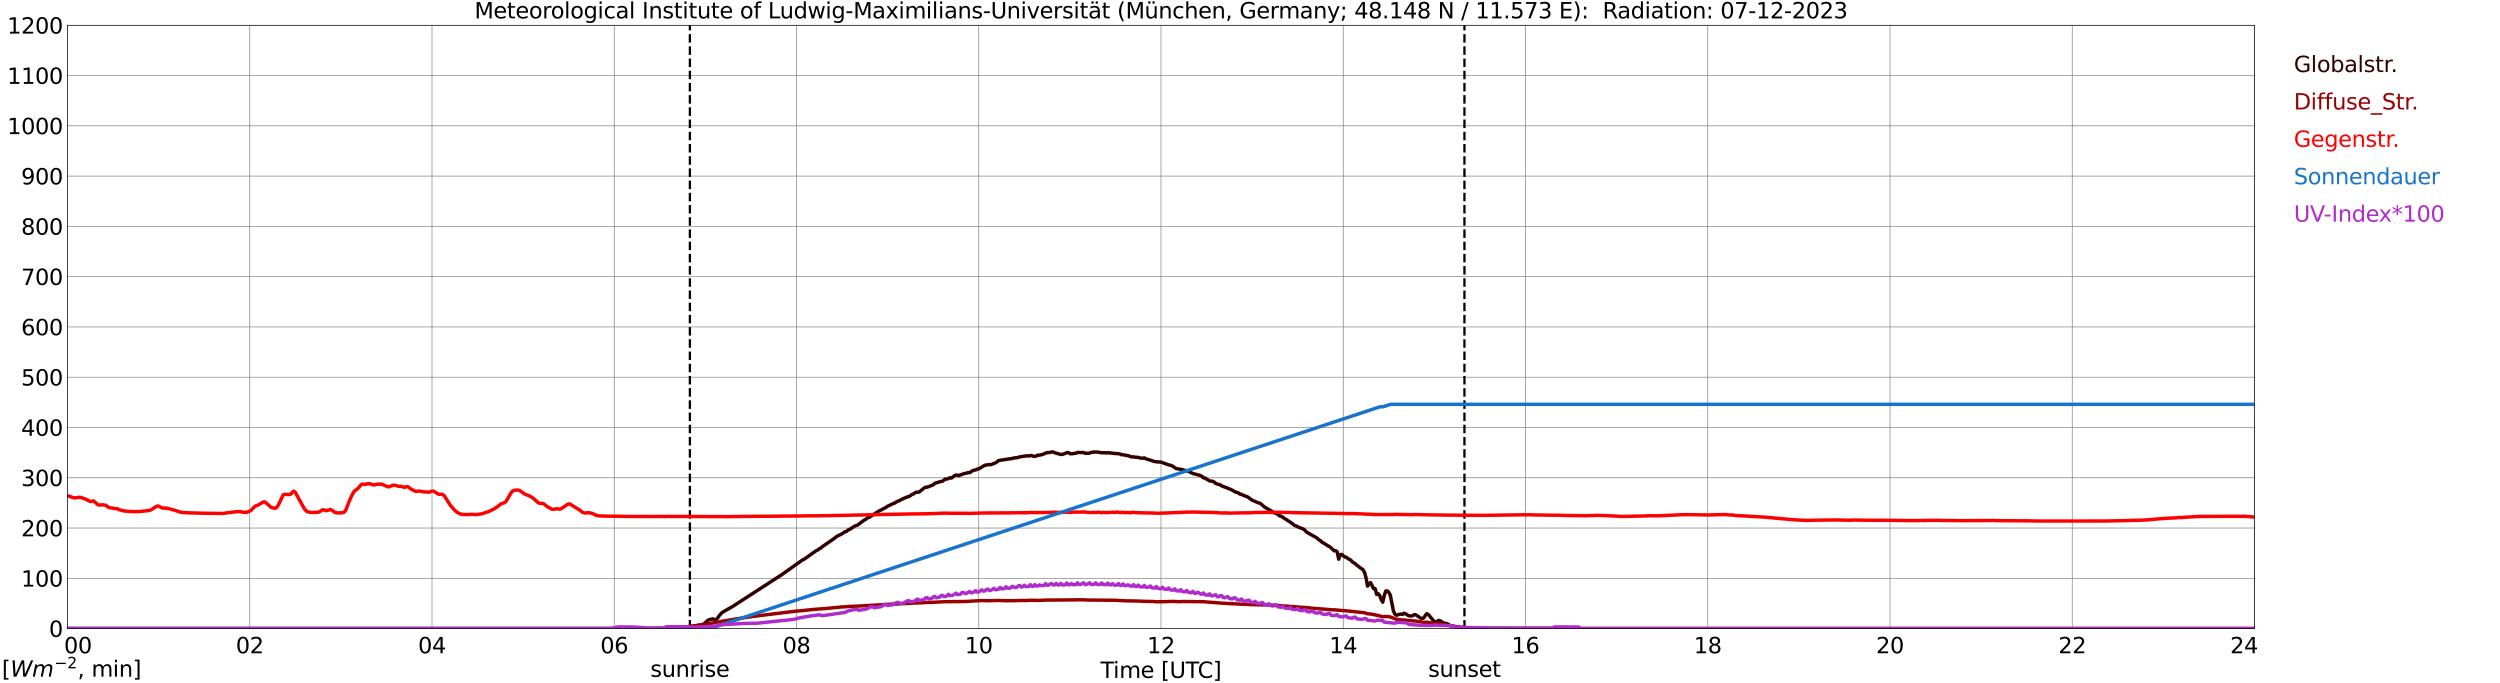<?xml version="1.0" encoding="utf-8" standalone="no"?>
<!DOCTYPE svg PUBLIC "-//W3C//DTD SVG 1.1//EN"
  "http://www.w3.org/Graphics/SVG/1.1/DTD/svg11.dtd">
<svg xmlns:xlink="http://www.w3.org/1999/xlink" width="1085.4pt" height="296.64pt" viewBox="0 0 1085.4 296.64" xmlns="http://www.w3.org/2000/svg" version="1.1">
 <defs>
  <style type="text/css">*{stroke-linejoin: round; stroke-linecap: butt}</style>
 </defs>
 <g id="figure_1">
  <g id="patch_1">
   <path d="M 0 296.64 
L 1085.4 296.64 
L 1085.4 0 
L 0 0 
z
" style="fill: #ffffff"/>
  </g>
  <g id="axes_1">
   <g id="patch_2">
    <path d="M 29.306 272.909 
L 978.814 272.909 
L 978.814 10.976 
L 29.306 10.976 
z
" style="fill: #ffffff"/>
   </g>
   <g id="patch_3">
    <path d="M 978.814 272.909 
L 978.814 272.909 
L 978.814 10.976 
L 978.814 10.976 
z
" clip-path="url(#p52528b4fe4)" style="fill: #d3d3d3; opacity: 0.25; stroke: #d3d3d3; stroke-linejoin: miter"/>
   </g>
   <g id="matplotlib.axis_1">
    <g id="xtick_1">
     <g id="line2d_1">
      <path d="M 29.306 272.909 
L 29.306 10.976 
" clip-path="url(#p52528b4fe4)" style="fill: none; stroke: #808080; stroke-width: 0.3; stroke-linecap: square"/>
     </g>
     <g id="line2d_2"/>
     <g id="text_1">
      <!--    00 -->
      <g transform="translate(18.733 283.627) scale(0.095 -0.095)">
       <defs>
        <path id="DejaVuSans-20" transform="scale(0.016)"/>
        <path id="DejaVuSans-30" d="M 2034 4250 
Q 1547 4250 1301 3770 
Q 1056 3291 1056 2328 
Q 1056 1369 1301 889 
Q 1547 409 2034 409 
Q 2525 409 2770 889 
Q 3016 1369 3016 2328 
Q 3016 3291 2770 3770 
Q 2525 4250 2034 4250 
z
M 2034 4750 
Q 2819 4750 3233 4129 
Q 3647 3509 3647 2328 
Q 3647 1150 3233 529 
Q 2819 -91 2034 -91 
Q 1250 -91 836 529 
Q 422 1150 422 2328 
Q 422 3509 836 4129 
Q 1250 4750 2034 4750 
z
" transform="scale(0.016)"/>
       </defs>
       <use xlink:href="#DejaVuSans-20"/>
       <use xlink:href="#DejaVuSans-20" transform="translate(31.787 0)"/>
       <use xlink:href="#DejaVuSans-20" transform="translate(63.574 0)"/>
       <use xlink:href="#DejaVuSans-30" transform="translate(95.361 0)"/>
       <use xlink:href="#DejaVuSans-30" transform="translate(158.984 0)"/>
      </g>
     </g>
    </g>
    <g id="xtick_2">
     <g id="line2d_3">
      <path d="M 108.431 272.909 
L 108.431 10.976 
" clip-path="url(#p52528b4fe4)" style="fill: none; stroke: #808080; stroke-width: 0.3; stroke-linecap: square"/>
     </g>
     <g id="line2d_4"/>
     <g id="text_2">
      <!-- 02 -->
      <g transform="translate(102.387 283.627) scale(0.095 -0.095)">
       <defs>
        <path id="DejaVuSans-32" d="M 1228 531 
L 3431 531 
L 3431 0 
L 469 0 
L 469 531 
Q 828 903 1448 1529 
Q 2069 2156 2228 2338 
Q 2531 2678 2651 2914 
Q 2772 3150 2772 3378 
Q 2772 3750 2511 3984 
Q 2250 4219 1831 4219 
Q 1534 4219 1204 4116 
Q 875 4013 500 3803 
L 500 4441 
Q 881 4594 1212 4672 
Q 1544 4750 1819 4750 
Q 2544 4750 2975 4387 
Q 3406 4025 3406 3419 
Q 3406 3131 3298 2873 
Q 3191 2616 2906 2266 
Q 2828 2175 2409 1742 
Q 1991 1309 1228 531 
z
" transform="scale(0.016)"/>
       </defs>
       <use xlink:href="#DejaVuSans-30"/>
       <use xlink:href="#DejaVuSans-32" transform="translate(63.623 0)"/>
      </g>
     </g>
    </g>
    <g id="xtick_3">
     <g id="line2d_5">
      <path d="M 187.557 272.909 
L 187.557 10.976 
" clip-path="url(#p52528b4fe4)" style="fill: none; stroke: #808080; stroke-width: 0.3; stroke-linecap: square"/>
     </g>
     <g id="line2d_6"/>
     <g id="text_3">
      <!-- 04 -->
      <g transform="translate(181.513 283.627) scale(0.095 -0.095)">
       <defs>
        <path id="DejaVuSans-34" d="M 2419 4116 
L 825 1625 
L 2419 1625 
L 2419 4116 
z
M 2253 4666 
L 3047 4666 
L 3047 1625 
L 3713 1625 
L 3713 1100 
L 3047 1100 
L 3047 0 
L 2419 0 
L 2419 1100 
L 313 1100 
L 313 1709 
L 2253 4666 
z
" transform="scale(0.016)"/>
       </defs>
       <use xlink:href="#DejaVuSans-30"/>
       <use xlink:href="#DejaVuSans-34" transform="translate(63.623 0)"/>
      </g>
     </g>
    </g>
    <g id="xtick_4">
     <g id="line2d_7">
      <path d="M 266.683 272.909 
L 266.683 10.976 
" clip-path="url(#p52528b4fe4)" style="fill: none; stroke: #808080; stroke-width: 0.3; stroke-linecap: square"/>
     </g>
     <g id="line2d_8"/>
     <g id="text_4">
      <!-- 06 -->
      <g transform="translate(260.638 283.627) scale(0.095 -0.095)">
       <defs>
        <path id="DejaVuSans-36" d="M 2113 2584 
Q 1688 2584 1439 2293 
Q 1191 2003 1191 1497 
Q 1191 994 1439 701 
Q 1688 409 2113 409 
Q 2538 409 2786 701 
Q 3034 994 3034 1497 
Q 3034 2003 2786 2293 
Q 2538 2584 2113 2584 
z
M 3366 4563 
L 3366 3988 
Q 3128 4100 2886 4159 
Q 2644 4219 2406 4219 
Q 1781 4219 1451 3797 
Q 1122 3375 1075 2522 
Q 1259 2794 1537 2939 
Q 1816 3084 2150 3084 
Q 2853 3084 3261 2657 
Q 3669 2231 3669 1497 
Q 3669 778 3244 343 
Q 2819 -91 2113 -91 
Q 1303 -91 875 529 
Q 447 1150 447 2328 
Q 447 3434 972 4092 
Q 1497 4750 2381 4750 
Q 2619 4750 2861 4703 
Q 3103 4656 3366 4563 
z
" transform="scale(0.016)"/>
       </defs>
       <use xlink:href="#DejaVuSans-30"/>
       <use xlink:href="#DejaVuSans-36" transform="translate(63.623 0)"/>
      </g>
     </g>
    </g>
    <g id="xtick_5">
     <g id="line2d_9">
      <path d="M 345.808 272.909 
L 345.808 10.976 
" clip-path="url(#p52528b4fe4)" style="fill: none; stroke: #808080; stroke-width: 0.3; stroke-linecap: square"/>
     </g>
     <g id="line2d_10"/>
     <g id="text_5">
      <!-- 08 -->
      <g transform="translate(339.764 283.627) scale(0.095 -0.095)">
       <defs>
        <path id="DejaVuSans-38" d="M 2034 2216 
Q 1584 2216 1326 1975 
Q 1069 1734 1069 1313 
Q 1069 891 1326 650 
Q 1584 409 2034 409 
Q 2484 409 2743 651 
Q 3003 894 3003 1313 
Q 3003 1734 2745 1975 
Q 2488 2216 2034 2216 
z
M 1403 2484 
Q 997 2584 770 2862 
Q 544 3141 544 3541 
Q 544 4100 942 4425 
Q 1341 4750 2034 4750 
Q 2731 4750 3128 4425 
Q 3525 4100 3525 3541 
Q 3525 3141 3298 2862 
Q 3072 2584 2669 2484 
Q 3125 2378 3379 2068 
Q 3634 1759 3634 1313 
Q 3634 634 3220 271 
Q 2806 -91 2034 -91 
Q 1263 -91 848 271 
Q 434 634 434 1313 
Q 434 1759 690 2068 
Q 947 2378 1403 2484 
z
M 1172 3481 
Q 1172 3119 1398 2916 
Q 1625 2713 2034 2713 
Q 2441 2713 2670 2916 
Q 2900 3119 2900 3481 
Q 2900 3844 2670 4047 
Q 2441 4250 2034 4250 
Q 1625 4250 1398 4047 
Q 1172 3844 1172 3481 
z
" transform="scale(0.016)"/>
       </defs>
       <use xlink:href="#DejaVuSans-30"/>
       <use xlink:href="#DejaVuSans-38" transform="translate(63.623 0)"/>
      </g>
     </g>
    </g>
    <g id="xtick_6">
     <g id="line2d_11">
      <path d="M 424.934 272.909 
L 424.934 10.976 
" clip-path="url(#p52528b4fe4)" style="fill: none; stroke: #808080; stroke-width: 0.3; stroke-linecap: square"/>
     </g>
     <g id="line2d_12"/>
     <g id="text_6">
      <!-- 10 -->
      <g transform="translate(418.89 283.627) scale(0.095 -0.095)">
       <defs>
        <path id="DejaVuSans-31" d="M 794 531 
L 1825 531 
L 1825 4091 
L 703 3866 
L 703 4441 
L 1819 4666 
L 2450 4666 
L 2450 531 
L 3481 531 
L 3481 0 
L 794 0 
L 794 531 
z
" transform="scale(0.016)"/>
       </defs>
       <use xlink:href="#DejaVuSans-31"/>
       <use xlink:href="#DejaVuSans-30" transform="translate(63.623 0)"/>
      </g>
     </g>
    </g>
    <g id="xtick_7">
     <g id="line2d_13">
      <path d="M 504.06 272.909 
L 504.06 10.976 
" clip-path="url(#p52528b4fe4)" style="fill: none; stroke: #808080; stroke-width: 0.3; stroke-linecap: square"/>
     </g>
     <g id="line2d_14"/>
     <g id="text_7">
      <!-- 12 -->
      <g transform="translate(498.015 283.627) scale(0.095 -0.095)">
       <use xlink:href="#DejaVuSans-31"/>
       <use xlink:href="#DejaVuSans-32" transform="translate(63.623 0)"/>
      </g>
     </g>
    </g>
    <g id="xtick_8">
     <g id="line2d_15">
      <path d="M 583.185 272.909 
L 583.185 10.976 
" clip-path="url(#p52528b4fe4)" style="fill: none; stroke: #808080; stroke-width: 0.3; stroke-linecap: square"/>
     </g>
     <g id="line2d_16"/>
     <g id="text_8">
      <!-- 14 -->
      <g transform="translate(577.141 283.627) scale(0.095 -0.095)">
       <use xlink:href="#DejaVuSans-31"/>
       <use xlink:href="#DejaVuSans-34" transform="translate(63.623 0)"/>
      </g>
     </g>
    </g>
    <g id="xtick_9">
     <g id="line2d_17">
      <path d="M 662.311 272.909 
L 662.311 10.976 
" clip-path="url(#p52528b4fe4)" style="fill: none; stroke: #808080; stroke-width: 0.3; stroke-linecap: square"/>
     </g>
     <g id="line2d_18"/>
     <g id="text_9">
      <!-- 16 -->
      <g transform="translate(656.267 283.627) scale(0.095 -0.095)">
       <use xlink:href="#DejaVuSans-31"/>
       <use xlink:href="#DejaVuSans-36" transform="translate(63.623 0)"/>
      </g>
     </g>
    </g>
    <g id="xtick_10">
     <g id="line2d_19">
      <path d="M 741.437 272.909 
L 741.437 10.976 
" clip-path="url(#p52528b4fe4)" style="fill: none; stroke: #808080; stroke-width: 0.3; stroke-linecap: square"/>
     </g>
     <g id="line2d_20"/>
     <g id="text_10">
      <!-- 18 -->
      <g transform="translate(735.392 283.627) scale(0.095 -0.095)">
       <use xlink:href="#DejaVuSans-31"/>
       <use xlink:href="#DejaVuSans-38" transform="translate(63.623 0)"/>
      </g>
     </g>
    </g>
    <g id="xtick_11">
     <g id="line2d_21">
      <path d="M 820.562 272.909 
L 820.562 10.976 
" clip-path="url(#p52528b4fe4)" style="fill: none; stroke: #808080; stroke-width: 0.3; stroke-linecap: square"/>
     </g>
     <g id="line2d_22"/>
     <g id="text_11">
      <!-- 20 -->
      <g transform="translate(814.518 283.627) scale(0.095 -0.095)">
       <use xlink:href="#DejaVuSans-32"/>
       <use xlink:href="#DejaVuSans-30" transform="translate(63.623 0)"/>
      </g>
     </g>
    </g>
    <g id="xtick_12">
     <g id="line2d_23">
      <path d="M 899.688 272.909 
L 899.688 10.976 
" clip-path="url(#p52528b4fe4)" style="fill: none; stroke: #808080; stroke-width: 0.3; stroke-linecap: square"/>
     </g>
     <g id="line2d_24"/>
     <g id="text_12">
      <!-- 22 -->
      <g transform="translate(893.644 283.627) scale(0.095 -0.095)">
       <use xlink:href="#DejaVuSans-32"/>
       <use xlink:href="#DejaVuSans-32" transform="translate(63.623 0)"/>
      </g>
     </g>
    </g>
    <g id="xtick_13">
     <g id="line2d_25">
      <path d="M 978.814 272.909 
L 978.814 10.976 
" clip-path="url(#p52528b4fe4)" style="fill: none; stroke: #808080; stroke-width: 0.3; stroke-linecap: square"/>
     </g>
     <g id="line2d_26"/>
     <g id="text_13">
      <!-- 24    -->
      <g transform="translate(968.241 283.627) scale(0.095 -0.095)">
       <use xlink:href="#DejaVuSans-32"/>
       <use xlink:href="#DejaVuSans-34" transform="translate(63.623 0)"/>
       <use xlink:href="#DejaVuSans-20" transform="translate(127.246 0)"/>
       <use xlink:href="#DejaVuSans-20" transform="translate(159.033 0)"/>
       <use xlink:href="#DejaVuSans-20" transform="translate(190.82 0)"/>
      </g>
     </g>
    </g>
    <g id="text_14">
     <!-- Time [UTC] -->
     <g transform="translate(477.806 294.322) scale(0.095 -0.095)">
      <defs>
       <path id="DejaVuSans-54" d="M -19 4666 
L 3928 4666 
L 3928 4134 
L 2272 4134 
L 2272 0 
L 1638 0 
L 1638 4134 
L -19 4134 
L -19 4666 
z
" transform="scale(0.016)"/>
       <path id="DejaVuSans-69" d="M 603 3500 
L 1178 3500 
L 1178 0 
L 603 0 
L 603 3500 
z
M 603 4863 
L 1178 4863 
L 1178 4134 
L 603 4134 
L 603 4863 
z
" transform="scale(0.016)"/>
       <path id="DejaVuSans-6d" d="M 3328 2828 
Q 3544 3216 3844 3400 
Q 4144 3584 4550 3584 
Q 5097 3584 5394 3201 
Q 5691 2819 5691 2113 
L 5691 0 
L 5113 0 
L 5113 2094 
Q 5113 2597 4934 2840 
Q 4756 3084 4391 3084 
Q 3944 3084 3684 2787 
Q 3425 2491 3425 1978 
L 3425 0 
L 2847 0 
L 2847 2094 
Q 2847 2600 2669 2842 
Q 2491 3084 2119 3084 
Q 1678 3084 1418 2786 
Q 1159 2488 1159 1978 
L 1159 0 
L 581 0 
L 581 3500 
L 1159 3500 
L 1159 2956 
Q 1356 3278 1631 3431 
Q 1906 3584 2284 3584 
Q 2666 3584 2933 3390 
Q 3200 3197 3328 2828 
z
" transform="scale(0.016)"/>
       <path id="DejaVuSans-65" d="M 3597 1894 
L 3597 1613 
L 953 1613 
Q 991 1019 1311 708 
Q 1631 397 2203 397 
Q 2534 397 2845 478 
Q 3156 559 3463 722 
L 3463 178 
Q 3153 47 2828 -22 
Q 2503 -91 2169 -91 
Q 1331 -91 842 396 
Q 353 884 353 1716 
Q 353 2575 817 3079 
Q 1281 3584 2069 3584 
Q 2775 3584 3186 3129 
Q 3597 2675 3597 1894 
z
M 3022 2063 
Q 3016 2534 2758 2815 
Q 2500 3097 2075 3097 
Q 1594 3097 1305 2825 
Q 1016 2553 972 2059 
L 3022 2063 
z
" transform="scale(0.016)"/>
       <path id="DejaVuSans-5b" d="M 550 4863 
L 1875 4863 
L 1875 4416 
L 1125 4416 
L 1125 -397 
L 1875 -397 
L 1875 -844 
L 550 -844 
L 550 4863 
z
" transform="scale(0.016)"/>
       <path id="DejaVuSans-55" d="M 556 4666 
L 1191 4666 
L 1191 1831 
Q 1191 1081 1462 751 
Q 1734 422 2344 422 
Q 2950 422 3222 751 
Q 3494 1081 3494 1831 
L 3494 4666 
L 4128 4666 
L 4128 1753 
Q 4128 841 3676 375 
Q 3225 -91 2344 -91 
Q 1459 -91 1007 375 
Q 556 841 556 1753 
L 556 4666 
z
" transform="scale(0.016)"/>
       <path id="DejaVuSans-43" d="M 4122 4306 
L 4122 3641 
Q 3803 3938 3442 4084 
Q 3081 4231 2675 4231 
Q 1875 4231 1450 3742 
Q 1025 3253 1025 2328 
Q 1025 1406 1450 917 
Q 1875 428 2675 428 
Q 3081 428 3442 575 
Q 3803 722 4122 1019 
L 4122 359 
Q 3791 134 3420 21 
Q 3050 -91 2638 -91 
Q 1578 -91 968 557 
Q 359 1206 359 2328 
Q 359 3453 968 4101 
Q 1578 4750 2638 4750 
Q 3056 4750 3426 4639 
Q 3797 4528 4122 4306 
z
" transform="scale(0.016)"/>
       <path id="DejaVuSans-5d" d="M 1947 4863 
L 1947 -844 
L 622 -844 
L 622 -397 
L 1369 -397 
L 1369 4416 
L 622 4416 
L 622 4863 
L 1947 4863 
z
" transform="scale(0.016)"/>
      </defs>
      <use xlink:href="#DejaVuSans-54"/>
      <use xlink:href="#DejaVuSans-69" transform="translate(57.959 0)"/>
      <use xlink:href="#DejaVuSans-6d" transform="translate(85.742 0)"/>
      <use xlink:href="#DejaVuSans-65" transform="translate(183.154 0)"/>
      <use xlink:href="#DejaVuSans-20" transform="translate(244.678 0)"/>
      <use xlink:href="#DejaVuSans-5b" transform="translate(276.465 0)"/>
      <use xlink:href="#DejaVuSans-55" transform="translate(315.479 0)"/>
      <use xlink:href="#DejaVuSans-54" transform="translate(388.672 0)"/>
      <use xlink:href="#DejaVuSans-43" transform="translate(443.881 0)"/>
      <use xlink:href="#DejaVuSans-5d" transform="translate(513.705 0)"/>
     </g>
    </g>
   </g>
   <g id="matplotlib.axis_2">
    <g id="ytick_1">
     <g id="line2d_27">
      <path d="M 29.306 272.909 
L 978.814 272.909 
" clip-path="url(#p52528b4fe4)" style="fill: none; stroke: #808080; stroke-width: 0.3; stroke-linecap: square"/>
     </g>
     <g id="line2d_28"/>
     <g id="text_15">
      <!-- 0 -->
      <g transform="translate(21.261 276.518) scale(0.095 -0.095)">
       <use xlink:href="#DejaVuSans-30"/>
      </g>
     </g>
    </g>
    <g id="ytick_2">
     <g id="line2d_29">
      <path d="M 29.306 251.081 
L 978.814 251.081 
" clip-path="url(#p52528b4fe4)" style="fill: none; stroke: #808080; stroke-width: 0.3; stroke-linecap: square"/>
     </g>
     <g id="line2d_30"/>
     <g id="text_16">
      <!-- 100 -->
      <g transform="translate(9.173 254.69) scale(0.095 -0.095)">
       <use xlink:href="#DejaVuSans-31"/>
       <use xlink:href="#DejaVuSans-30" transform="translate(63.623 0)"/>
       <use xlink:href="#DejaVuSans-30" transform="translate(127.246 0)"/>
      </g>
     </g>
    </g>
    <g id="ytick_3">
     <g id="line2d_31">
      <path d="M 29.306 229.253 
L 978.814 229.253 
" clip-path="url(#p52528b4fe4)" style="fill: none; stroke: #808080; stroke-width: 0.3; stroke-linecap: square"/>
     </g>
     <g id="line2d_32"/>
     <g id="text_17">
      <!-- 200 -->
      <g transform="translate(9.173 232.863) scale(0.095 -0.095)">
       <use xlink:href="#DejaVuSans-32"/>
       <use xlink:href="#DejaVuSans-30" transform="translate(63.623 0)"/>
       <use xlink:href="#DejaVuSans-30" transform="translate(127.246 0)"/>
      </g>
     </g>
    </g>
    <g id="ytick_4">
     <g id="line2d_33">
      <path d="M 29.306 207.426 
L 978.814 207.426 
" clip-path="url(#p52528b4fe4)" style="fill: none; stroke: #808080; stroke-width: 0.3; stroke-linecap: square"/>
     </g>
     <g id="line2d_34"/>
     <g id="text_18">
      <!-- 300 -->
      <g transform="translate(9.173 211.035) scale(0.095 -0.095)">
       <defs>
        <path id="DejaVuSans-33" d="M 2597 2516 
Q 3050 2419 3304 2112 
Q 3559 1806 3559 1356 
Q 3559 666 3084 287 
Q 2609 -91 1734 -91 
Q 1441 -91 1130 -33 
Q 819 25 488 141 
L 488 750 
Q 750 597 1062 519 
Q 1375 441 1716 441 
Q 2309 441 2620 675 
Q 2931 909 2931 1356 
Q 2931 1769 2642 2001 
Q 2353 2234 1838 2234 
L 1294 2234 
L 1294 2753 
L 1863 2753 
Q 2328 2753 2575 2939 
Q 2822 3125 2822 3475 
Q 2822 3834 2567 4026 
Q 2313 4219 1838 4219 
Q 1578 4219 1281 4162 
Q 984 4106 628 3988 
L 628 4550 
Q 988 4650 1302 4700 
Q 1616 4750 1894 4750 
Q 2613 4750 3031 4423 
Q 3450 4097 3450 3541 
Q 3450 3153 3228 2886 
Q 3006 2619 2597 2516 
z
" transform="scale(0.016)"/>
       </defs>
       <use xlink:href="#DejaVuSans-33"/>
       <use xlink:href="#DejaVuSans-30" transform="translate(63.623 0)"/>
       <use xlink:href="#DejaVuSans-30" transform="translate(127.246 0)"/>
      </g>
     </g>
    </g>
    <g id="ytick_5">
     <g id="line2d_35">
      <path d="M 29.306 185.598 
L 978.814 185.598 
" clip-path="url(#p52528b4fe4)" style="fill: none; stroke: #808080; stroke-width: 0.3; stroke-linecap: square"/>
     </g>
     <g id="line2d_36"/>
     <g id="text_19">
      <!-- 400 -->
      <g transform="translate(9.173 189.207) scale(0.095 -0.095)">
       <use xlink:href="#DejaVuSans-34"/>
       <use xlink:href="#DejaVuSans-30" transform="translate(63.623 0)"/>
       <use xlink:href="#DejaVuSans-30" transform="translate(127.246 0)"/>
      </g>
     </g>
    </g>
    <g id="ytick_6">
     <g id="line2d_37">
      <path d="M 29.306 163.77 
L 978.814 163.77 
" clip-path="url(#p52528b4fe4)" style="fill: none; stroke: #808080; stroke-width: 0.3; stroke-linecap: square"/>
     </g>
     <g id="line2d_38"/>
     <g id="text_20">
      <!-- 500 -->
      <g transform="translate(9.173 167.379) scale(0.095 -0.095)">
       <defs>
        <path id="DejaVuSans-35" d="M 691 4666 
L 3169 4666 
L 3169 4134 
L 1269 4134 
L 1269 2991 
Q 1406 3038 1543 3061 
Q 1681 3084 1819 3084 
Q 2600 3084 3056 2656 
Q 3513 2228 3513 1497 
Q 3513 744 3044 326 
Q 2575 -91 1722 -91 
Q 1428 -91 1123 -41 
Q 819 9 494 109 
L 494 744 
Q 775 591 1075 516 
Q 1375 441 1709 441 
Q 2250 441 2565 725 
Q 2881 1009 2881 1497 
Q 2881 1984 2565 2268 
Q 2250 2553 1709 2553 
Q 1456 2553 1204 2497 
Q 953 2441 691 2322 
L 691 4666 
z
" transform="scale(0.016)"/>
       </defs>
       <use xlink:href="#DejaVuSans-35"/>
       <use xlink:href="#DejaVuSans-30" transform="translate(63.623 0)"/>
       <use xlink:href="#DejaVuSans-30" transform="translate(127.246 0)"/>
      </g>
     </g>
    </g>
    <g id="ytick_7">
     <g id="line2d_39">
      <path d="M 29.306 141.942 
L 978.814 141.942 
" clip-path="url(#p52528b4fe4)" style="fill: none; stroke: #808080; stroke-width: 0.3; stroke-linecap: square"/>
     </g>
     <g id="line2d_40"/>
     <g id="text_21">
      <!-- 600 -->
      <g transform="translate(9.173 145.551) scale(0.095 -0.095)">
       <use xlink:href="#DejaVuSans-36"/>
       <use xlink:href="#DejaVuSans-30" transform="translate(63.623 0)"/>
       <use xlink:href="#DejaVuSans-30" transform="translate(127.246 0)"/>
      </g>
     </g>
    </g>
    <g id="ytick_8">
     <g id="line2d_41">
      <path d="M 29.306 120.114 
L 978.814 120.114 
" clip-path="url(#p52528b4fe4)" style="fill: none; stroke: #808080; stroke-width: 0.3; stroke-linecap: square"/>
     </g>
     <g id="line2d_42"/>
     <g id="text_22">
      <!-- 700 -->
      <g transform="translate(9.173 123.724) scale(0.095 -0.095)">
       <defs>
        <path id="DejaVuSans-37" d="M 525 4666 
L 3525 4666 
L 3525 4397 
L 1831 0 
L 1172 0 
L 2766 4134 
L 525 4134 
L 525 4666 
z
" transform="scale(0.016)"/>
       </defs>
       <use xlink:href="#DejaVuSans-37"/>
       <use xlink:href="#DejaVuSans-30" transform="translate(63.623 0)"/>
       <use xlink:href="#DejaVuSans-30" transform="translate(127.246 0)"/>
      </g>
     </g>
    </g>
    <g id="ytick_9">
     <g id="line2d_43">
      <path d="M 29.306 98.287 
L 978.814 98.287 
" clip-path="url(#p52528b4fe4)" style="fill: none; stroke: #808080; stroke-width: 0.3; stroke-linecap: square"/>
     </g>
     <g id="line2d_44"/>
     <g id="text_23">
      <!-- 800 -->
      <g transform="translate(9.173 101.896) scale(0.095 -0.095)">
       <use xlink:href="#DejaVuSans-38"/>
       <use xlink:href="#DejaVuSans-30" transform="translate(63.623 0)"/>
       <use xlink:href="#DejaVuSans-30" transform="translate(127.246 0)"/>
      </g>
     </g>
    </g>
    <g id="ytick_10">
     <g id="line2d_45">
      <path d="M 29.306 76.459 
L 978.814 76.459 
" clip-path="url(#p52528b4fe4)" style="fill: none; stroke: #808080; stroke-width: 0.3; stroke-linecap: square"/>
     </g>
     <g id="line2d_46"/>
     <g id="text_24">
      <!-- 900 -->
      <g transform="translate(9.173 80.068) scale(0.095 -0.095)">
       <defs>
        <path id="DejaVuSans-39" d="M 703 97 
L 703 672 
Q 941 559 1184 500 
Q 1428 441 1663 441 
Q 2288 441 2617 861 
Q 2947 1281 2994 2138 
Q 2813 1869 2534 1725 
Q 2256 1581 1919 1581 
Q 1219 1581 811 2004 
Q 403 2428 403 3163 
Q 403 3881 828 4315 
Q 1253 4750 1959 4750 
Q 2769 4750 3195 4129 
Q 3622 3509 3622 2328 
Q 3622 1225 3098 567 
Q 2575 -91 1691 -91 
Q 1453 -91 1209 -44 
Q 966 3 703 97 
z
M 1959 2075 
Q 2384 2075 2632 2365 
Q 2881 2656 2881 3163 
Q 2881 3666 2632 3958 
Q 2384 4250 1959 4250 
Q 1534 4250 1286 3958 
Q 1038 3666 1038 3163 
Q 1038 2656 1286 2365 
Q 1534 2075 1959 2075 
z
" transform="scale(0.016)"/>
       </defs>
       <use xlink:href="#DejaVuSans-39"/>
       <use xlink:href="#DejaVuSans-30" transform="translate(63.623 0)"/>
       <use xlink:href="#DejaVuSans-30" transform="translate(127.246 0)"/>
      </g>
     </g>
    </g>
    <g id="ytick_11">
     <g id="line2d_47">
      <path d="M 29.306 54.631 
L 978.814 54.631 
" clip-path="url(#p52528b4fe4)" style="fill: none; stroke: #808080; stroke-width: 0.3; stroke-linecap: square"/>
     </g>
     <g id="line2d_48"/>
     <g id="text_25">
      <!-- 1000 -->
      <g transform="translate(3.128 58.24) scale(0.095 -0.095)">
       <use xlink:href="#DejaVuSans-31"/>
       <use xlink:href="#DejaVuSans-30" transform="translate(63.623 0)"/>
       <use xlink:href="#DejaVuSans-30" transform="translate(127.246 0)"/>
       <use xlink:href="#DejaVuSans-30" transform="translate(190.869 0)"/>
      </g>
     </g>
    </g>
    <g id="ytick_12">
     <g id="line2d_49">
      <path d="M 29.306 32.803 
L 978.814 32.803 
" clip-path="url(#p52528b4fe4)" style="fill: none; stroke: #808080; stroke-width: 0.3; stroke-linecap: square"/>
     </g>
     <g id="line2d_50"/>
     <g id="text_26">
      <!-- 1100 -->
      <g transform="translate(3.128 36.413) scale(0.095 -0.095)">
       <use xlink:href="#DejaVuSans-31"/>
       <use xlink:href="#DejaVuSans-31" transform="translate(63.623 0)"/>
       <use xlink:href="#DejaVuSans-30" transform="translate(127.246 0)"/>
       <use xlink:href="#DejaVuSans-30" transform="translate(190.869 0)"/>
      </g>
     </g>
    </g>
    <g id="ytick_13">
     <g id="line2d_51">
      <path d="M 29.306 10.976 
L 978.814 10.976 
" clip-path="url(#p52528b4fe4)" style="fill: none; stroke: #808080; stroke-width: 0.3; stroke-linecap: square"/>
     </g>
     <g id="line2d_52"/>
     <g id="text_27">
      <!-- 1200 -->
      <g transform="translate(3.128 14.585) scale(0.095 -0.095)">
       <use xlink:href="#DejaVuSans-31"/>
       <use xlink:href="#DejaVuSans-32" transform="translate(63.623 0)"/>
       <use xlink:href="#DejaVuSans-30" transform="translate(127.246 0)"/>
       <use xlink:href="#DejaVuSans-30" transform="translate(190.869 0)"/>
      </g>
     </g>
    </g>
   </g>
   <g id="line2d_53">
    <path d="M 299.52 272.909 
L 299.52 10.976 
" clip-path="url(#p52528b4fe4)" style="fill: none; stroke-dasharray: 3.7,1.6; stroke-dashoffset: 0; stroke: #000000"/>
   </g>
   <g id="line2d_54">
    <path d="M 635.804 272.909 
L 635.804 10.976 
" clip-path="url(#p52528b4fe4)" style="fill: none; stroke-dasharray: 3.7,1.6; stroke-dashoffset: 0; stroke: #000000"/>
   </g>
   <g id="line2d_55">
    <path d="M 29.306 272.909 
L 291.739 272.909 
L 293.058 272.758 
L 297.674 272.285 
L 304.267 271.339 
L 304.927 271.204 
L 305.586 270.883 
L 307.564 269.146 
L 309.543 268.655 
L 310.202 269.161 
L 310.861 268.975 
L 311.521 268.436 
L 312.18 267.371 
L 313.499 265.937 
L 315.477 264.789 
L 318.114 263.287 
L 339.215 249.629 
L 348.446 243.096 
L 349.105 242.811 
L 354.38 239.063 
L 355.04 238.775 
L 355.699 238.268 
L 356.359 237.947 
L 357.018 237.34 
L 361.634 234.167 
L 363.612 232.68 
L 365.59 231.753 
L 366.909 230.807 
L 367.568 230.722 
L 368.227 230.063 
L 368.887 229.827 
L 370.865 228.544 
L 371.524 228.223 
L 372.184 228.055 
L 374.821 226.08 
L 376.14 225.27 
L 376.799 224.713 
L 377.459 224.528 
L 381.415 221.978 
L 384.712 220.256 
L 385.371 219.782 
L 388.009 218.534 
L 388.668 218.331 
L 389.328 217.757 
L 389.987 217.589 
L 391.965 216.576 
L 393.943 215.698 
L 394.603 215.631 
L 395.921 214.685 
L 396.581 214.465 
L 397.24 213.941 
L 397.899 213.673 
L 398.559 213.723 
L 399.218 213.487 
L 401.196 211.9 
L 401.856 211.512 
L 402.515 211.529 
L 405.153 210.499 
L 405.812 209.84 
L 408.45 209.047 
L 409.109 208.995 
L 410.428 207.967 
L 411.087 208 
L 411.746 207.797 
L 412.406 207.408 
L 413.065 207.578 
L 414.384 206.531 
L 415.043 206.21 
L 415.703 206.312 
L 416.362 206.531 
L 417.022 206.127 
L 417.681 206.042 
L 418.34 205.636 
L 419.659 205.45 
L 420.318 205.114 
L 420.978 205.232 
L 422.297 204.337 
L 422.956 204.116 
L 423.615 204.049 
L 424.275 203.662 
L 424.934 203.56 
L 427.572 201.99 
L 428.231 201.923 
L 428.89 201.737 
L 430.209 201.755 
L 431.528 201.196 
L 432.187 200.978 
L 432.847 200.554 
L 433.506 199.965 
L 434.825 199.744 
L 438.122 199.238 
L 439.44 199.07 
L 440.1 198.834 
L 441.419 198.749 
L 442.737 198.36 
L 446.034 197.854 
L 446.694 198.04 
L 447.353 197.754 
L 448.012 197.821 
L 448.672 198.107 
L 449.331 198.125 
L 449.991 197.922 
L 450.65 197.568 
L 451.309 197.636 
L 452.628 197.297 
L 454.606 196.503 
L 455.925 196.435 
L 456.584 196.2 
L 457.244 196.234 
L 457.903 196.571 
L 460.541 197.315 
L 461.2 197.28 
L 462.519 196.841 
L 463.178 196.52 
L 463.838 196.435 
L 464.497 196.959 
L 465.156 197.044 
L 467.134 196.756 
L 467.794 196.453 
L 470.431 196.47 
L 471.091 196.808 
L 471.75 196.756 
L 472.409 196.824 
L 473.069 196.723 
L 473.728 196.368 
L 474.388 196.403 
L 475.047 196.2 
L 475.706 196.317 
L 476.366 196.217 
L 478.344 196.588 
L 479.663 196.52 
L 480.322 196.706 
L 480.981 196.488 
L 481.641 196.656 
L 482.3 196.656 
L 483.619 196.859 
L 485.597 196.977 
L 486.256 197.127 
L 486.916 197.448 
L 487.575 197.433 
L 490.213 197.939 
L 490.872 198.293 
L 491.532 198.378 
L 492.191 198.328 
L 492.85 198.513 
L 494.169 198.563 
L 494.828 198.834 
L 496.147 198.952 
L 496.807 198.799 
L 497.466 199.17 
L 501.422 200.436 
L 502.082 200.436 
L 502.741 200.589 
L 503.4 200.539 
L 504.06 200.639 
L 505.379 201.095 
L 507.357 201.822 
L 508.675 202.126 
L 510.654 203.442 
L 513.291 203.881 
L 515.929 204.623 
L 517.907 205.585 
L 521.204 206.448 
L 521.863 206.836 
L 522.522 207.493 
L 523.182 207.511 
L 523.841 208.035 
L 524.501 208.355 
L 525.16 208.809 
L 526.479 208.929 
L 527.138 209.283 
L 527.797 209.857 
L 528.457 210.128 
L 529.776 210.499 
L 530.435 210.955 
L 531.754 211.494 
L 532.413 211.647 
L 533.073 212.036 
L 534.391 212.49 
L 535.71 213.216 
L 536.369 213.605 
L 537.688 214.009 
L 538.348 214.55 
L 539.007 214.6 
L 539.666 214.989 
L 541.644 215.731 
L 543.623 217.15 
L 546.26 218.298 
L 546.919 218.433 
L 547.579 218.872 
L 548.898 220.053 
L 553.513 222.77 
L 554.173 222.956 
L 554.832 223.345 
L 555.491 223.953 
L 556.151 224.071 
L 560.766 227.092 
L 562.085 228.173 
L 562.745 228.326 
L 563.404 228.747 
L 566.042 229.76 
L 567.36 231.076 
L 571.317 233.322 
L 571.976 233.761 
L 572.635 234.385 
L 573.295 234.756 
L 573.954 235.398 
L 575.273 236.142 
L 576.592 237.02 
L 577.251 237.29 
L 579.229 239.13 
L 579.889 239.063 
L 580.548 239.569 
L 581.207 242.793 
L 581.867 240.818 
L 582.526 240.7 
L 583.845 241.848 
L 584.504 241.898 
L 585.164 242.472 
L 586.482 243.214 
L 587.142 243.956 
L 588.46 244.784 
L 589.12 245.425 
L 589.779 245.864 
L 590.439 246.456 
L 591.757 247.318 
L 592.417 248.516 
L 593.076 250.828 
L 593.736 254.475 
L 594.395 253.395 
L 595.054 252.971 
L 596.373 255.606 
L 597.032 255.538 
L 597.692 258.105 
L 598.351 257.767 
L 599.011 258.492 
L 599.67 260.349 
L 600.329 261.447 
L 600.989 258.526 
L 601.648 256.601 
L 602.307 256.518 
L 602.967 257.143 
L 603.626 258.441 
L 604.945 265.177 
L 605.604 266.646 
L 606.264 267.103 
L 606.923 266.95 
L 607.582 266.679 
L 608.242 266.596 
L 608.901 266.764 
L 609.561 266.24 
L 610.22 266.494 
L 611.539 267.306 
L 612.198 267.439 
L 612.858 267.423 
L 613.517 267.203 
L 614.176 266.814 
L 614.836 267 
L 616.814 268.369 
L 617.473 268.554 
L 618.133 268.283 
L 618.792 267.238 
L 619.451 266.426 
L 620.111 266.797 
L 621.429 268.351 
L 622.748 269.938 
L 623.408 269.988 
L 624.726 269.364 
L 625.386 269.6 
L 626.705 270.444 
L 627.364 270.647 
L 628.023 270.698 
L 628.683 270.968 
L 629.342 271.44 
L 630.001 271.678 
L 630.661 271.761 
L 631.32 272.014 
L 631.98 272.132 
L 632.639 272.385 
L 633.958 272.488 
L 637.914 272.909 
L 978.154 272.909 
L 978.154 272.909 
" clip-path="url(#p52528b4fe4)" style="fill: none; stroke: #330000; stroke-width: 1.5; stroke-linecap: square"/>
   </g>
   <g id="line2d_56">
    <path d="M 29.306 272.909 
L 291.739 272.909 
L 292.399 272.651 
L 293.717 272.566 
L 296.355 272.315 
L 298.992 272.062 
L 304.927 271.224 
L 308.224 270.637 
L 309.543 270.468 
L 311.521 270.132 
L 313.499 269.713 
L 316.136 269.292 
L 320.093 268.622 
L 324.708 267.95 
L 326.686 267.655 
L 345.808 265.304 
L 347.127 265.221 
L 350.424 264.885 
L 352.402 264.675 
L 354.38 264.507 
L 359.655 264.088 
L 362.952 263.752 
L 363.612 263.752 
L 364.93 263.543 
L 366.249 263.499 
L 368.227 263.331 
L 372.843 263.121 
L 374.162 263.038 
L 387.349 262.283 
L 389.987 262.198 
L 397.899 261.779 
L 400.537 261.694 
L 401.856 261.569 
L 405.153 261.484 
L 410.428 261.233 
L 419 261.148 
L 426.253 260.729 
L 428.89 260.814 
L 432.187 260.729 
L 433.506 260.687 
L 436.803 260.814 
L 438.781 260.77 
L 440.1 260.814 
L 443.397 260.687 
L 445.375 260.729 
L 448.012 260.602 
L 450.65 260.687 
L 454.606 260.519 
L 455.925 260.519 
L 466.475 260.436 
L 468.453 260.393 
L 471.091 260.436 
L 472.409 260.519 
L 483.619 260.602 
L 488.894 260.856 
L 493.51 260.938 
L 496.807 261.065 
L 500.763 261.148 
L 502.082 261.275 
L 506.697 261.192 
L 509.335 261.107 
L 511.972 261.233 
L 513.291 261.148 
L 522.522 261.233 
L 524.501 261.401 
L 531.094 261.905 
L 532.413 261.988 
L 538.348 262.283 
L 540.326 262.366 
L 544.282 262.534 
L 548.898 262.619 
L 551.535 262.702 
L 553.513 262.785 
L 564.063 263.584 
L 565.382 263.711 
L 566.042 263.667 
L 569.998 264.088 
L 575.932 264.549 
L 577.91 264.717 
L 579.889 264.802 
L 581.867 265.012 
L 583.185 265.094 
L 586.482 265.389 
L 591.757 265.976 
L 592.417 266.018 
L 593.736 266.481 
L 595.054 266.563 
L 596.373 266.858 
L 597.032 266.941 
L 597.692 267.151 
L 598.351 267.194 
L 600.329 267.781 
L 600.989 267.655 
L 602.967 267.74 
L 603.626 267.864 
L 606.264 268.873 
L 607.582 268.999 
L 608.901 269.209 
L 609.561 269.168 
L 610.879 269.333 
L 612.858 269.501 
L 614.836 269.67 
L 618.133 270.215 
L 619.451 270.132 
L 622.089 270.551 
L 623.408 270.805 
L 624.726 270.805 
L 631.32 271.937 
L 637.914 272.693 
L 639.233 272.734 
L 641.211 272.909 
L 978.154 272.909 
L 978.154 272.909 
" clip-path="url(#p52528b4fe4)" style="fill: none; stroke: #990000; stroke-width: 1.5; stroke-linecap: square"/>
   </g>
   <g id="line2d_57">
    <path d="M 29.306 215.179 
L 31.943 216.102 
L 32.603 216.144 
L 34.581 215.901 
L 35.24 215.995 
L 37.218 216.729 
L 39.197 217.726 
L 39.856 217.667 
L 40.515 217.462 
L 41.175 217.912 
L 42.493 219.136 
L 43.153 219.282 
L 44.472 219.167 
L 45.79 219.352 
L 46.45 219.728 
L 47.109 220.289 
L 47.768 220.5 
L 48.428 220.511 
L 49.747 220.795 
L 51.065 220.885 
L 51.725 221.286 
L 53.703 221.817 
L 56.34 222.078 
L 57.659 222.107 
L 60.297 222.118 
L 64.912 221.633 
L 65.572 221.349 
L 68.209 219.684 
L 68.869 219.734 
L 70.187 220.476 
L 71.506 220.642 
L 72.166 220.596 
L 72.825 220.684 
L 74.144 221.09 
L 75.462 221.404 
L 78.1 222.29 
L 79.419 222.515 
L 82.716 222.679 
L 84.034 222.703 
L 87.991 222.816 
L 96.563 222.925 
L 97.881 222.803 
L 98.541 222.605 
L 99.2 222.6 
L 100.519 222.391 
L 103.816 222.078 
L 105.135 222.295 
L 105.794 222.426 
L 107.113 222.415 
L 108.431 221.891 
L 109.091 221.522 
L 110.41 220.042 
L 111.069 219.601 
L 111.728 219.433 
L 114.366 217.942 
L 115.025 217.905 
L 117.663 220.252 
L 118.982 220.64 
L 119.641 220.612 
L 120.3 220.114 
L 120.96 219.031 
L 122.938 214.86 
L 123.597 214.62 
L 125.575 214.72 
L 126.235 214.563 
L 126.894 213.78 
L 127.553 213.232 
L 128.213 213.769 
L 132.169 220.952 
L 132.829 221.725 
L 133.488 222.164 
L 134.807 222.463 
L 136.125 222.487 
L 138.104 222.41 
L 138.763 222.151 
L 140.082 221.312 
L 140.741 221.378 
L 141.4 221.683 
L 142.06 221.679 
L 143.379 221.155 
L 144.038 221.461 
L 145.357 222.463 
L 146.016 222.657 
L 147.994 222.657 
L 149.313 222.452 
L 149.972 221.753 
L 150.632 220.286 
L 151.291 218.357 
L 152.61 215.421 
L 153.269 214.107 
L 153.929 213.147 
L 155.247 212.191 
L 155.907 211.527 
L 156.566 210.669 
L 157.226 210.169 
L 158.544 210.337 
L 159.863 209.934 
L 161.182 210.167 
L 161.841 210.492 
L 162.501 210.534 
L 163.819 210.213 
L 165.798 210.228 
L 168.435 211.363 
L 169.094 211.313 
L 170.413 210.693 
L 171.073 210.643 
L 171.732 210.735 
L 173.051 211.16 
L 174.37 211.136 
L 175.029 211.442 
L 175.688 211.614 
L 176.348 211.306 
L 177.007 211.267 
L 177.666 211.697 
L 178.326 212.289 
L 180.304 213.275 
L 180.963 213.36 
L 181.623 213.181 
L 182.282 213.227 
L 183.601 213.494 
L 186.238 213.694 
L 187.557 213.247 
L 188.216 213.236 
L 189.535 214.042 
L 190.195 214.45 
L 190.854 214.629 
L 191.513 214.568 
L 192.173 214.681 
L 192.832 215.166 
L 194.151 217.207 
L 195.47 219.274 
L 196.788 220.878 
L 198.107 222.155 
L 199.426 222.978 
L 200.085 223.222 
L 201.404 223.364 
L 203.382 223.417 
L 204.701 223.266 
L 206.679 223.441 
L 209.317 223.048 
L 211.295 222.347 
L 211.954 222.196 
L 214.592 220.919 
L 216.57 219.553 
L 217.229 218.951 
L 217.889 218.566 
L 218.548 218.427 
L 219.207 218.145 
L 219.867 217.462 
L 221.186 215.163 
L 221.845 214.009 
L 222.504 213.256 
L 223.164 212.889 
L 224.482 212.747 
L 225.142 212.815 
L 225.801 213.064 
L 227.12 214.02 
L 227.779 214.489 
L 229.098 215.013 
L 230.417 215.607 
L 231.736 216.495 
L 233.714 218.32 
L 234.373 218.514 
L 235.692 218.58 
L 236.351 218.937 
L 237.67 220.049 
L 239.648 221.096 
L 240.308 221.12 
L 241.626 220.895 
L 242.945 221.066 
L 243.604 220.895 
L 244.923 220.031 
L 246.242 219.06 
L 246.901 218.767 
L 247.561 218.885 
L 248.88 219.732 
L 250.198 220.559 
L 251.517 221.321 
L 252.836 222.384 
L 253.495 222.672 
L 254.155 222.712 
L 255.473 222.602 
L 256.792 222.797 
L 257.451 223.017 
L 258.77 223.716 
L 260.089 223.969 
L 262.067 224.052 
L 266.023 224.122 
L 273.277 224.211 
L 275.255 224.222 
L 278.552 224.235 
L 283.827 224.242 
L 285.805 224.244 
L 287.124 224.183 
L 288.442 224.253 
L 290.42 224.178 
L 291.739 224.215 
L 299.652 224.226 
L 302.949 224.263 
L 306.905 224.268 
L 308.883 224.301 
L 310.861 224.287 
L 316.136 224.311 
L 320.093 224.242 
L 322.071 224.2 
L 335.918 224.122 
L 348.446 223.991 
L 350.424 223.943 
L 354.38 223.94 
L 358.996 223.875 
L 361.634 223.831 
L 395.262 223.139 
L 398.559 223.104 
L 402.515 223.05 
L 405.812 222.963 
L 409.768 222.779 
L 412.406 222.832 
L 418.34 222.847 
L 419 222.904 
L 419.659 222.847 
L 420.978 222.895 
L 426.912 222.72 
L 436.803 222.659 
L 437.462 222.716 
L 438.781 222.637 
L 440.1 222.633 
L 446.034 222.598 
L 447.353 222.493 
L 449.991 222.548 
L 453.287 222.522 
L 454.606 222.489 
L 456.584 222.458 
L 457.244 222.356 
L 458.563 222.445 
L 460.541 222.463 
L 463.178 222.378 
L 464.497 222.467 
L 465.816 222.345 
L 471.091 222.29 
L 472.409 222.511 
L 475.706 222.476 
L 477.025 222.375 
L 478.344 222.631 
L 479.003 222.445 
L 480.322 222.572 
L 482.3 222.421 
L 483.619 222.412 
L 484.278 222.428 
L 484.938 222.314 
L 485.597 222.36 
L 486.256 222.541 
L 487.575 222.423 
L 488.235 222.559 
L 489.553 222.519 
L 490.872 222.637 
L 491.532 222.426 
L 494.828 222.639 
L 500.763 222.731 
L 502.082 222.84 
L 505.379 222.755 
L 513.95 222.406 
L 515.929 222.319 
L 516.588 222.382 
L 517.247 222.279 
L 527.138 222.511 
L 528.457 222.585 
L 529.116 222.57 
L 529.776 222.736 
L 531.754 222.655 
L 532.413 222.736 
L 533.732 222.725 
L 534.391 222.784 
L 535.71 222.716 
L 542.963 222.622 
L 544.941 222.515 
L 545.601 222.445 
L 546.919 222.509 
L 548.898 222.445 
L 550.216 222.441 
L 552.854 222.517 
L 554.173 222.428 
L 556.81 222.419 
L 557.47 222.506 
L 558.788 222.454 
L 560.766 222.559 
L 584.504 222.956 
L 585.823 223.013 
L 587.142 222.904 
L 587.801 223.004 
L 589.12 223.021 
L 592.417 223.174 
L 593.736 223.248 
L 595.714 223.268 
L 596.373 223.373 
L 599.67 223.403 
L 604.286 223.39 
L 606.264 223.334 
L 612.858 223.443 
L 614.176 223.382 
L 622.089 223.563 
L 625.386 223.589 
L 627.364 223.624 
L 643.848 223.748 
L 662.311 223.493 
L 662.97 223.55 
L 663.63 223.46 
L 664.949 223.541 
L 666.267 223.576 
L 669.564 223.606 
L 670.883 223.641 
L 674.839 223.7 
L 676.158 223.674 
L 680.114 223.814 
L 684.73 223.855 
L 687.368 223.927 
L 693.961 223.748 
L 701.215 224.034 
L 703.193 224.185 
L 704.511 224.231 
L 714.402 224.006 
L 715.721 223.912 
L 719.018 223.953 
L 721.655 223.86 
L 730.227 223.471 
L 732.865 223.449 
L 742.096 223.569 
L 747.371 223.423 
L 749.349 223.43 
L 751.327 223.626 
L 751.987 223.561 
L 753.965 223.875 
L 754.624 223.851 
L 755.284 223.938 
L 756.602 223.943 
L 758.581 224.076 
L 767.153 224.582 
L 770.449 224.918 
L 779.681 225.728 
L 784.296 225.931 
L 786.275 225.914 
L 788.253 225.853 
L 796.825 225.726 
L 800.781 225.829 
L 803.419 225.877 
L 804.737 225.77 
L 807.375 225.822 
L 813.309 225.896 
L 814.628 225.922 
L 815.947 225.874 
L 816.606 225.916 
L 817.265 225.807 
L 817.925 225.914 
L 821.881 225.905 
L 824.519 225.949 
L 829.794 226.032 
L 832.431 226.018 
L 833.75 225.973 
L 835.069 225.999 
L 835.728 225.931 
L 836.388 225.979 
L 837.047 225.866 
L 838.366 225.933 
L 841.663 225.909 
L 844.3 225.99 
L 848.256 225.994 
L 852.213 226.064 
L 862.763 225.977 
L 864.741 225.994 
L 865.4 225.907 
L 866.06 226.018 
L 870.016 226.058 
L 872.653 226.08 
L 879.907 226.11 
L 881.225 226.145 
L 885.841 226.213 
L 914.194 226.208 
L 929.36 225.85 
L 932.657 225.678 
L 937.273 225.259 
L 939.91 225.069 
L 942.548 224.918 
L 943.867 224.875 
L 945.185 224.787 
L 946.504 224.648 
L 947.163 224.728 
L 948.482 224.582 
L 955.076 224.205 
L 974.857 224.159 
L 978.154 224.442 
L 978.154 224.442 
" clip-path="url(#p52528b4fe4)" style="fill: none; stroke: #ff0000; stroke-width: 1.5; stroke-linecap: square"/>
   </g>
   <g id="line2d_58">
    <path d="M 29.306 272.909 
L 308.224 272.909 
L 599.011 176.648 
L 600.329 176.648 
L 603.626 175.557 
L 978.154 175.557 
L 978.154 175.557 
" clip-path="url(#p52528b4fe4)" style="fill: none; stroke: #1773cc; stroke-width: 1.5; stroke-linecap: square"/>
   </g>
   <g id="line2d_59">
    <path d="M 29.306 272.909 
L 265.364 272.909 
L 266.023 272.712 
L 266.683 272.691 
L 267.342 272.319 
L 268.661 272.167 
L 275.914 272.254 
L 281.189 272.669 
L 288.442 272.647 
L 289.102 272.145 
L 291.739 272.058 
L 298.992 272.145 
L 301.63 272.319 
L 306.246 272.123 
L 310.861 271.861 
L 311.521 271.337 
L 322.73 270.682 
L 328.665 270.573 
L 344.49 268.936 
L 347.127 268.259 
L 351.743 267.452 
L 355.699 266.928 
L 357.018 267.321 
L 365.59 266.077 
L 366.909 265.88 
L 368.227 265.247 
L 370.206 264.767 
L 372.184 264.483 
L 372.843 264.963 
L 376.14 264.396 
L 376.799 264.134 
L 377.459 263.676 
L 378.777 263.37 
L 379.437 263.872 
L 382.734 263.348 
L 383.393 262.759 
L 384.053 262.497 
L 384.712 262.388 
L 385.371 262.89 
L 387.349 262.584 
L 388.009 262.475 
L 388.668 261.886 
L 389.328 261.602 
L 389.987 261.537 
L 390.646 262.06 
L 392.624 261.733 
L 393.284 261.231 
L 393.943 260.882 
L 394.603 260.773 
L 395.262 261.318 
L 397.24 260.991 
L 397.899 260.249 
L 398.559 260.14 
L 399.218 260.707 
L 401.196 260.314 
L 401.856 259.572 
L 402.515 259.485 
L 403.175 260.052 
L 404.493 259.834 
L 405.153 259.179 
L 405.812 258.917 
L 406.471 259.528 
L 407.79 259.31 
L 408.45 258.699 
L 409.109 258.459 
L 409.768 259.005 
L 411.087 258.786 
L 411.746 258 
L 412.406 258.568 
L 413.065 258.546 
L 413.725 258.393 
L 414.384 258.044 
L 415.043 257.498 
L 415.703 258.153 
L 417.022 257.957 
L 417.681 257.258 
L 418.34 257.193 
L 419 257.717 
L 419.659 257.651 
L 420.318 257.149 
L 420.978 256.8 
L 421.637 257.389 
L 422.297 257.28 
L 422.956 256.953 
L 423.615 256.451 
L 424.275 257.084 
L 424.934 256.996 
L 426.253 256.08 
L 426.912 256.669 
L 427.572 256.582 
L 428.231 255.992 
L 428.89 255.73 
L 429.55 256.385 
L 430.209 256.298 
L 430.869 255.97 
L 431.528 255.425 
L 432.187 256.058 
L 433.506 255.818 
L 434.165 255.032 
L 434.825 255.687 
L 436.144 255.49 
L 436.803 254.748 
L 437.462 255.403 
L 438.781 255.272 
L 439.44 254.552 
L 440.759 255.097 
L 441.419 255.032 
L 442.078 254.377 
L 442.737 254.202 
L 443.397 254.857 
L 444.056 254.77 
L 444.716 254.071 
L 445.375 254.683 
L 446.694 254.617 
L 447.353 253.853 
L 448.012 254.552 
L 448.672 254.53 
L 449.331 253.81 
L 449.991 254.443 
L 450.65 254.377 
L 451.309 253.94 
L 451.969 254.268 
L 453.287 254.159 
L 453.947 253.395 
L 454.606 254.093 
L 455.266 254.05 
L 455.925 253.526 
L 456.584 253.351 
L 457.244 253.962 
L 457.903 253.962 
L 458.563 253.242 
L 459.222 253.962 
L 459.881 253.94 
L 460.541 253.286 
L 461.2 253.984 
L 462.519 253.897 
L 463.178 253.111 
L 463.838 253.853 
L 464.497 253.875 
L 465.156 253.329 
L 465.816 253.853 
L 467.134 253.831 
L 467.794 253.046 
L 468.453 253.788 
L 469.113 253.766 
L 470.431 253.024 
L 471.091 253.788 
L 471.75 253.788 
L 473.069 253.046 
L 473.728 253.744 
L 475.047 253.722 
L 475.706 253.046 
L 476.366 253.766 
L 477.685 253.766 
L 478.344 253.089 
L 479.003 253.831 
L 480.322 253.831 
L 480.981 253.133 
L 481.641 253.919 
L 482.3 253.94 
L 482.96 253.395 
L 483.619 254.006 
L 484.938 254.05 
L 485.597 253.373 
L 486.256 254.137 
L 486.916 254.159 
L 487.575 253.504 
L 488.235 254.268 
L 488.894 254.29 
L 489.553 253.897 
L 490.872 254.443 
L 491.532 254.486 
L 492.191 253.831 
L 492.85 254.617 
L 493.51 254.617 
L 494.169 254.028 
L 494.828 254.748 
L 496.147 254.835 
L 496.807 254.159 
L 497.466 254.966 
L 498.125 255.01 
L 498.785 254.857 
L 499.444 254.421 
L 500.103 255.206 
L 501.422 255.316 
L 502.082 254.661 
L 502.741 255.49 
L 504.06 255.578 
L 504.719 254.966 
L 505.379 255.73 
L 506.697 255.883 
L 507.357 255.272 
L 508.016 256.08 
L 509.335 256.254 
L 509.994 255.665 
L 510.654 256.494 
L 511.972 256.603 
L 512.632 255.992 
L 513.291 256.822 
L 514.61 256.953 
L 515.269 256.363 
L 515.929 257.171 
L 517.247 257.367 
L 517.907 256.734 
L 518.566 257.542 
L 519.226 257.608 
L 519.885 257.127 
L 520.544 257.411 
L 521.204 257.891 
L 521.863 257.979 
L 522.522 257.433 
L 523.182 258.219 
L 524.501 258.415 
L 525.16 257.826 
L 525.819 258.633 
L 526.479 258.721 
L 527.138 258.372 
L 527.797 258.219 
L 528.457 259.048 
L 529.116 259.114 
L 529.776 258.612 
L 530.435 258.612 
L 531.094 259.441 
L 531.754 259.528 
L 532.413 259.223 
L 533.073 259.048 
L 533.732 259.856 
L 535.051 260.052 
L 535.71 259.507 
L 536.369 259.594 
L 537.029 260.401 
L 538.348 260.598 
L 539.007 260.03 
L 539.666 260.838 
L 540.985 261.034 
L 541.644 260.62 
L 542.304 260.598 
L 542.963 261.406 
L 544.282 261.624 
L 544.941 261.078 
L 545.601 261.864 
L 546.919 262.082 
L 547.579 261.689 
L 548.238 261.646 
L 548.898 262.453 
L 550.216 262.65 
L 550.876 262.104 
L 551.535 262.912 
L 552.854 263.108 
L 553.513 262.606 
L 554.173 262.672 
L 554.832 263.457 
L 556.151 263.676 
L 556.81 263.13 
L 557.47 263.894 
L 559.448 264.2 
L 560.107 263.676 
L 560.766 264.44 
L 562.085 264.658 
L 562.745 264.571 
L 563.404 264.2 
L 564.063 264.963 
L 565.382 265.16 
L 566.042 264.854 
L 566.701 264.723 
L 567.36 265.487 
L 568.679 265.684 
L 569.338 265.291 
L 569.998 265.247 
L 570.657 266.011 
L 571.976 266.208 
L 573.295 265.771 
L 573.954 266.535 
L 575.932 266.819 
L 576.592 266.317 
L 577.251 266.382 
L 577.91 267.146 
L 579.229 267.299 
L 580.548 266.884 
L 581.207 267.605 
L 583.185 267.867 
L 583.845 267.474 
L 584.504 267.43 
L 585.164 268.15 
L 587.142 268.412 
L 587.801 267.954 
L 588.46 267.954 
L 589.12 268.674 
L 591.098 268.892 
L 591.757 268.849 
L 592.417 268.5 
L 593.076 268.565 
L 593.736 269.264 
L 597.032 269.635 
L 597.692 269.329 
L 598.351 269.242 
L 600.329 269.46 
L 600.989 270.115 
L 605.604 270.551 
L 606.264 270.311 
L 607.582 270.202 
L 610.879 270.464 
L 611.539 271.075 
L 616.814 271.49 
L 620.77 271.599 
L 622.748 271.403 
L 626.705 271.512 
L 630.661 271.73 
L 631.32 272.298 
L 643.848 272.603 
L 674.18 272.691 
L 674.839 272.188 
L 685.389 272.21 
L 686.049 272.909 
L 978.154 272.909 
L 978.154 272.909 
" clip-path="url(#p52528b4fe4)" style="fill: none; stroke: #b02bcc; stroke-width: 1.5; stroke-linecap: square"/>
   </g>
   <g id="patch_4">
    <path d="M 29.306 272.909 
L 29.306 10.976 
" style="fill: none; stroke: #000000; stroke-width: 0.3; stroke-linejoin: miter; stroke-linecap: square"/>
   </g>
   <g id="patch_5">
    <path d="M 978.814 272.909 
L 978.814 10.976 
" style="fill: none; stroke: #000000; stroke-width: 0.3; stroke-linejoin: miter; stroke-linecap: square"/>
   </g>
   <g id="patch_6">
    <path d="M 29.306 272.909 
L 978.814 272.909 
" style="fill: none; stroke: #000000; stroke-width: 0.3; stroke-linejoin: miter; stroke-linecap: square"/>
   </g>
   <g id="patch_7">
    <path d="M 29.306 10.976 
L 978.814 10.976 
" style="fill: none; stroke: #000000; stroke-width: 0.3; stroke-linejoin: miter; stroke-linecap: square"/>
   </g>
   <g id="text_28">
    <!-- sunrise -->
    <g transform="translate(282.355 293.863) scale(0.095 -0.095)">
     <defs>
      <path id="DejaVuSans-73" d="M 2834 3397 
L 2834 2853 
Q 2591 2978 2328 3040 
Q 2066 3103 1784 3103 
Q 1356 3103 1142 2972 
Q 928 2841 928 2578 
Q 928 2378 1081 2264 
Q 1234 2150 1697 2047 
L 1894 2003 
Q 2506 1872 2764 1633 
Q 3022 1394 3022 966 
Q 3022 478 2636 193 
Q 2250 -91 1575 -91 
Q 1294 -91 989 -36 
Q 684 19 347 128 
L 347 722 
Q 666 556 975 473 
Q 1284 391 1588 391 
Q 1994 391 2212 530 
Q 2431 669 2431 922 
Q 2431 1156 2273 1281 
Q 2116 1406 1581 1522 
L 1381 1569 
Q 847 1681 609 1914 
Q 372 2147 372 2553 
Q 372 3047 722 3315 
Q 1072 3584 1716 3584 
Q 2034 3584 2315 3537 
Q 2597 3491 2834 3397 
z
" transform="scale(0.016)"/>
      <path id="DejaVuSans-75" d="M 544 1381 
L 544 3500 
L 1119 3500 
L 1119 1403 
Q 1119 906 1312 657 
Q 1506 409 1894 409 
Q 2359 409 2629 706 
Q 2900 1003 2900 1516 
L 2900 3500 
L 3475 3500 
L 3475 0 
L 2900 0 
L 2900 538 
Q 2691 219 2414 64 
Q 2138 -91 1772 -91 
Q 1169 -91 856 284 
Q 544 659 544 1381 
z
M 1991 3584 
L 1991 3584 
z
" transform="scale(0.016)"/>
      <path id="DejaVuSans-6e" d="M 3513 2113 
L 3513 0 
L 2938 0 
L 2938 2094 
Q 2938 2591 2744 2837 
Q 2550 3084 2163 3084 
Q 1697 3084 1428 2787 
Q 1159 2491 1159 1978 
L 1159 0 
L 581 0 
L 581 3500 
L 1159 3500 
L 1159 2956 
Q 1366 3272 1645 3428 
Q 1925 3584 2291 3584 
Q 2894 3584 3203 3211 
Q 3513 2838 3513 2113 
z
" transform="scale(0.016)"/>
      <path id="DejaVuSans-72" d="M 2631 2963 
Q 2534 3019 2420 3045 
Q 2306 3072 2169 3072 
Q 1681 3072 1420 2755 
Q 1159 2438 1159 1844 
L 1159 0 
L 581 0 
L 581 3500 
L 1159 3500 
L 1159 2956 
Q 1341 3275 1631 3429 
Q 1922 3584 2338 3584 
Q 2397 3584 2469 3576 
Q 2541 3569 2628 3553 
L 2631 2963 
z
" transform="scale(0.016)"/>
     </defs>
     <use xlink:href="#DejaVuSans-73"/>
     <use xlink:href="#DejaVuSans-75" transform="translate(52.1 0)"/>
     <use xlink:href="#DejaVuSans-6e" transform="translate(115.479 0)"/>
     <use xlink:href="#DejaVuSans-72" transform="translate(178.857 0)"/>
     <use xlink:href="#DejaVuSans-69" transform="translate(219.971 0)"/>
     <use xlink:href="#DejaVuSans-73" transform="translate(247.754 0)"/>
     <use xlink:href="#DejaVuSans-65" transform="translate(299.854 0)"/>
    </g>
   </g>
   <g id="text_29">
    <!-- sunset -->
    <g transform="translate(620.05 293.863) scale(0.095 -0.095)">
     <defs>
      <path id="DejaVuSans-74" d="M 1172 4494 
L 1172 3500 
L 2356 3500 
L 2356 3053 
L 1172 3053 
L 1172 1153 
Q 1172 725 1289 603 
Q 1406 481 1766 481 
L 2356 481 
L 2356 0 
L 1766 0 
Q 1100 0 847 248 
Q 594 497 594 1153 
L 594 3053 
L 172 3053 
L 172 3500 
L 594 3500 
L 594 4494 
L 1172 4494 
z
" transform="scale(0.016)"/>
     </defs>
     <use xlink:href="#DejaVuSans-73"/>
     <use xlink:href="#DejaVuSans-75" transform="translate(52.1 0)"/>
     <use xlink:href="#DejaVuSans-6e" transform="translate(115.479 0)"/>
     <use xlink:href="#DejaVuSans-73" transform="translate(178.857 0)"/>
     <use xlink:href="#DejaVuSans-65" transform="translate(230.957 0)"/>
     <use xlink:href="#DejaVuSans-74" transform="translate(292.48 0)"/>
    </g>
   </g>
   <g id="text_30">
    <!-- [$Wm^{-2}$, min] -->
    <g transform="translate(0.821 293.863) scale(0.095 -0.095)">
     <defs>
      <path id="DejaVuSans-Oblique-57" d="M 616 4666 
L 1228 4666 
L 1453 697 
L 3213 4666 
L 3916 4666 
L 4147 697 
L 5888 4666 
L 6528 4666 
L 4453 0 
L 3659 0 
L 3444 3891 
L 1697 0 
L 903 0 
L 616 4666 
z
" transform="scale(0.016)"/>
      <path id="DejaVuSans-Oblique-6d" d="M 5747 2113 
L 5338 0 
L 4763 0 
L 5166 2094 
Q 5191 2228 5203 2325 
Q 5216 2422 5216 2491 
Q 5216 2772 5059 2928 
Q 4903 3084 4622 3084 
Q 4203 3084 3875 2770 
Q 3547 2456 3450 1953 
L 3066 0 
L 2491 0 
L 2900 2094 
Q 2925 2209 2937 2307 
Q 2950 2406 2950 2484 
Q 2950 2769 2794 2926 
Q 2638 3084 2363 3084 
Q 1938 3084 1609 2770 
Q 1281 2456 1184 1953 
L 800 0 
L 225 0 
L 909 3500 
L 1484 3500 
L 1375 2956 
Q 1609 3263 1923 3423 
Q 2238 3584 2597 3584 
Q 2978 3584 3223 3384 
Q 3469 3184 3519 2828 
Q 3781 3197 4126 3390 
Q 4472 3584 4856 3584 
Q 5306 3584 5551 3325 
Q 5797 3066 5797 2591 
Q 5797 2488 5784 2364 
Q 5772 2241 5747 2113 
z
" transform="scale(0.016)"/>
      <path id="DejaVuSans-2212" d="M 678 2272 
L 4684 2272 
L 4684 1741 
L 678 1741 
L 678 2272 
z
" transform="scale(0.016)"/>
      <path id="DejaVuSans-2c" d="M 750 794 
L 1409 794 
L 1409 256 
L 897 -744 
L 494 -744 
L 750 256 
L 750 794 
z
" transform="scale(0.016)"/>
     </defs>
     <use xlink:href="#DejaVuSans-5b" transform="translate(0 0.766)"/>
     <use xlink:href="#DejaVuSans-Oblique-57" transform="translate(39.014 0.766)"/>
     <use xlink:href="#DejaVuSans-Oblique-6d" transform="translate(137.891 0.766)"/>
     <use xlink:href="#DejaVuSans-2212" transform="translate(239.953 39.047) scale(0.7)"/>
     <use xlink:href="#DejaVuSans-32" transform="translate(298.605 39.047) scale(0.7)"/>
     <use xlink:href="#DejaVuSans-2c" transform="translate(345.875 0.766)"/>
     <use xlink:href="#DejaVuSans-20" transform="translate(377.663 0.766)"/>
     <use xlink:href="#DejaVuSans-6d" transform="translate(409.45 0.766)"/>
     <use xlink:href="#DejaVuSans-69" transform="translate(506.862 0.766)"/>
     <use xlink:href="#DejaVuSans-6e" transform="translate(534.645 0.766)"/>
     <use xlink:href="#DejaVuSans-5d" transform="translate(598.024 0.766)"/>
    </g>
   </g>
   <g id="text_31">
    <!-- Globalstr. -->
    <g style="fill: #330000" transform="translate(995.905 31.291) scale(0.095 -0.095)">
     <defs>
      <path id="DejaVuSans-47" d="M 3809 666 
L 3809 1919 
L 2778 1919 
L 2778 2438 
L 4434 2438 
L 4434 434 
Q 4069 175 3628 42 
Q 3188 -91 2688 -91 
Q 1594 -91 976 548 
Q 359 1188 359 2328 
Q 359 3472 976 4111 
Q 1594 4750 2688 4750 
Q 3144 4750 3555 4637 
Q 3966 4525 4313 4306 
L 4313 3634 
Q 3963 3931 3569 4081 
Q 3175 4231 2741 4231 
Q 1884 4231 1454 3753 
Q 1025 3275 1025 2328 
Q 1025 1384 1454 906 
Q 1884 428 2741 428 
Q 3075 428 3337 486 
Q 3600 544 3809 666 
z
" transform="scale(0.016)"/>
      <path id="DejaVuSans-6c" d="M 603 4863 
L 1178 4863 
L 1178 0 
L 603 0 
L 603 4863 
z
" transform="scale(0.016)"/>
      <path id="DejaVuSans-6f" d="M 1959 3097 
Q 1497 3097 1228 2736 
Q 959 2375 959 1747 
Q 959 1119 1226 758 
Q 1494 397 1959 397 
Q 2419 397 2687 759 
Q 2956 1122 2956 1747 
Q 2956 2369 2687 2733 
Q 2419 3097 1959 3097 
z
M 1959 3584 
Q 2709 3584 3137 3096 
Q 3566 2609 3566 1747 
Q 3566 888 3137 398 
Q 2709 -91 1959 -91 
Q 1206 -91 779 398 
Q 353 888 353 1747 
Q 353 2609 779 3096 
Q 1206 3584 1959 3584 
z
" transform="scale(0.016)"/>
      <path id="DejaVuSans-62" d="M 3116 1747 
Q 3116 2381 2855 2742 
Q 2594 3103 2138 3103 
Q 1681 3103 1420 2742 
Q 1159 2381 1159 1747 
Q 1159 1113 1420 752 
Q 1681 391 2138 391 
Q 2594 391 2855 752 
Q 3116 1113 3116 1747 
z
M 1159 2969 
Q 1341 3281 1617 3432 
Q 1894 3584 2278 3584 
Q 2916 3584 3314 3078 
Q 3713 2572 3713 1747 
Q 3713 922 3314 415 
Q 2916 -91 2278 -91 
Q 1894 -91 1617 61 
Q 1341 213 1159 525 
L 1159 0 
L 581 0 
L 581 4863 
L 1159 4863 
L 1159 2969 
z
" transform="scale(0.016)"/>
      <path id="DejaVuSans-61" d="M 2194 1759 
Q 1497 1759 1228 1600 
Q 959 1441 959 1056 
Q 959 750 1161 570 
Q 1363 391 1709 391 
Q 2188 391 2477 730 
Q 2766 1069 2766 1631 
L 2766 1759 
L 2194 1759 
z
M 3341 1997 
L 3341 0 
L 2766 0 
L 2766 531 
Q 2569 213 2275 61 
Q 1981 -91 1556 -91 
Q 1019 -91 701 211 
Q 384 513 384 1019 
Q 384 1609 779 1909 
Q 1175 2209 1959 2209 
L 2766 2209 
L 2766 2266 
Q 2766 2663 2505 2880 
Q 2244 3097 1772 3097 
Q 1472 3097 1187 3025 
Q 903 2953 641 2809 
L 641 3341 
Q 956 3463 1253 3523 
Q 1550 3584 1831 3584 
Q 2591 3584 2966 3190 
Q 3341 2797 3341 1997 
z
" transform="scale(0.016)"/>
      <path id="DejaVuSans-2e" d="M 684 794 
L 1344 794 
L 1344 0 
L 684 0 
L 684 794 
z
" transform="scale(0.016)"/>
     </defs>
     <use xlink:href="#DejaVuSans-47"/>
     <use xlink:href="#DejaVuSans-6c" transform="translate(77.49 0)"/>
     <use xlink:href="#DejaVuSans-6f" transform="translate(105.273 0)"/>
     <use xlink:href="#DejaVuSans-62" transform="translate(166.455 0)"/>
     <use xlink:href="#DejaVuSans-61" transform="translate(229.932 0)"/>
     <use xlink:href="#DejaVuSans-6c" transform="translate(291.211 0)"/>
     <use xlink:href="#DejaVuSans-73" transform="translate(318.994 0)"/>
     <use xlink:href="#DejaVuSans-74" transform="translate(371.094 0)"/>
     <use xlink:href="#DejaVuSans-72" transform="translate(410.303 0)"/>
     <use xlink:href="#DejaVuSans-2e" transform="translate(442.291 0)"/>
    </g>
   </g>
   <g id="text_32">
    <!-- Diffuse_Str. -->
    <g style="fill: #990000" transform="translate(995.905 47.531) scale(0.095 -0.095)">
     <defs>
      <path id="DejaVuSans-44" d="M 1259 4147 
L 1259 519 
L 2022 519 
Q 2988 519 3436 956 
Q 3884 1394 3884 2338 
Q 3884 3275 3436 3711 
Q 2988 4147 2022 4147 
L 1259 4147 
z
M 628 4666 
L 1925 4666 
Q 3281 4666 3915 4102 
Q 4550 3538 4550 2338 
Q 4550 1131 3912 565 
Q 3275 0 1925 0 
L 628 0 
L 628 4666 
z
" transform="scale(0.016)"/>
      <path id="DejaVuSans-66" d="M 2375 4863 
L 2375 4384 
L 1825 4384 
Q 1516 4384 1395 4259 
Q 1275 4134 1275 3809 
L 1275 3500 
L 2222 3500 
L 2222 3053 
L 1275 3053 
L 1275 0 
L 697 0 
L 697 3053 
L 147 3053 
L 147 3500 
L 697 3500 
L 697 3744 
Q 697 4328 969 4595 
Q 1241 4863 1831 4863 
L 2375 4863 
z
" transform="scale(0.016)"/>
      <path id="DejaVuSans-5f" d="M 3263 -1063 
L 3263 -1509 
L -63 -1509 
L -63 -1063 
L 3263 -1063 
z
" transform="scale(0.016)"/>
      <path id="DejaVuSans-53" d="M 3425 4513 
L 3425 3897 
Q 3066 4069 2747 4153 
Q 2428 4238 2131 4238 
Q 1616 4238 1336 4038 
Q 1056 3838 1056 3469 
Q 1056 3159 1242 3001 
Q 1428 2844 1947 2747 
L 2328 2669 
Q 3034 2534 3370 2195 
Q 3706 1856 3706 1288 
Q 3706 609 3251 259 
Q 2797 -91 1919 -91 
Q 1588 -91 1214 -16 
Q 841 59 441 206 
L 441 856 
Q 825 641 1194 531 
Q 1563 422 1919 422 
Q 2459 422 2753 634 
Q 3047 847 3047 1241 
Q 3047 1584 2836 1778 
Q 2625 1972 2144 2069 
L 1759 2144 
Q 1053 2284 737 2584 
Q 422 2884 422 3419 
Q 422 4038 858 4394 
Q 1294 4750 2059 4750 
Q 2388 4750 2728 4690 
Q 3069 4631 3425 4513 
z
" transform="scale(0.016)"/>
     </defs>
     <use xlink:href="#DejaVuSans-44"/>
     <use xlink:href="#DejaVuSans-69" transform="translate(77.002 0)"/>
     <use xlink:href="#DejaVuSans-66" transform="translate(104.785 0)"/>
     <use xlink:href="#DejaVuSans-66" transform="translate(139.99 0)"/>
     <use xlink:href="#DejaVuSans-75" transform="translate(175.195 0)"/>
     <use xlink:href="#DejaVuSans-73" transform="translate(238.574 0)"/>
     <use xlink:href="#DejaVuSans-65" transform="translate(290.674 0)"/>
     <use xlink:href="#DejaVuSans-5f" transform="translate(352.197 0)"/>
     <use xlink:href="#DejaVuSans-53" transform="translate(402.197 0)"/>
     <use xlink:href="#DejaVuSans-74" transform="translate(465.674 0)"/>
     <use xlink:href="#DejaVuSans-72" transform="translate(504.883 0)"/>
     <use xlink:href="#DejaVuSans-2e" transform="translate(536.871 0)"/>
    </g>
   </g>
   <g id="text_33">
    <!-- Gegenstr. -->
    <g style="fill: #ff0000" transform="translate(995.905 63.771) scale(0.095 -0.095)">
     <defs>
      <path id="DejaVuSans-67" d="M 2906 1791 
Q 2906 2416 2648 2759 
Q 2391 3103 1925 3103 
Q 1463 3103 1205 2759 
Q 947 2416 947 1791 
Q 947 1169 1205 825 
Q 1463 481 1925 481 
Q 2391 481 2648 825 
Q 2906 1169 2906 1791 
z
M 3481 434 
Q 3481 -459 3084 -895 
Q 2688 -1331 1869 -1331 
Q 1566 -1331 1297 -1286 
Q 1028 -1241 775 -1147 
L 775 -588 
Q 1028 -725 1275 -790 
Q 1522 -856 1778 -856 
Q 2344 -856 2625 -561 
Q 2906 -266 2906 331 
L 2906 616 
Q 2728 306 2450 153 
Q 2172 0 1784 0 
Q 1141 0 747 490 
Q 353 981 353 1791 
Q 353 2603 747 3093 
Q 1141 3584 1784 3584 
Q 2172 3584 2450 3431 
Q 2728 3278 2906 2969 
L 2906 3500 
L 3481 3500 
L 3481 434 
z
" transform="scale(0.016)"/>
     </defs>
     <use xlink:href="#DejaVuSans-47"/>
     <use xlink:href="#DejaVuSans-65" transform="translate(77.49 0)"/>
     <use xlink:href="#DejaVuSans-67" transform="translate(139.014 0)"/>
     <use xlink:href="#DejaVuSans-65" transform="translate(202.49 0)"/>
     <use xlink:href="#DejaVuSans-6e" transform="translate(264.014 0)"/>
     <use xlink:href="#DejaVuSans-73" transform="translate(327.393 0)"/>
     <use xlink:href="#DejaVuSans-74" transform="translate(379.492 0)"/>
     <use xlink:href="#DejaVuSans-72" transform="translate(418.701 0)"/>
     <use xlink:href="#DejaVuSans-2e" transform="translate(450.689 0)"/>
    </g>
   </g>
   <g id="text_34">
    <!-- Sonnendauer -->
    <g style="fill: #1773cc" transform="translate(995.905 80.01) scale(0.095 -0.095)">
     <defs>
      <path id="DejaVuSans-64" d="M 2906 2969 
L 2906 4863 
L 3481 4863 
L 3481 0 
L 2906 0 
L 2906 525 
Q 2725 213 2448 61 
Q 2172 -91 1784 -91 
Q 1150 -91 751 415 
Q 353 922 353 1747 
Q 353 2572 751 3078 
Q 1150 3584 1784 3584 
Q 2172 3584 2448 3432 
Q 2725 3281 2906 2969 
z
M 947 1747 
Q 947 1113 1208 752 
Q 1469 391 1925 391 
Q 2381 391 2643 752 
Q 2906 1113 2906 1747 
Q 2906 2381 2643 2742 
Q 2381 3103 1925 3103 
Q 1469 3103 1208 2742 
Q 947 2381 947 1747 
z
" transform="scale(0.016)"/>
     </defs>
     <use xlink:href="#DejaVuSans-53"/>
     <use xlink:href="#DejaVuSans-6f" transform="translate(63.477 0)"/>
     <use xlink:href="#DejaVuSans-6e" transform="translate(124.658 0)"/>
     <use xlink:href="#DejaVuSans-6e" transform="translate(188.037 0)"/>
     <use xlink:href="#DejaVuSans-65" transform="translate(251.416 0)"/>
     <use xlink:href="#DejaVuSans-6e" transform="translate(312.939 0)"/>
     <use xlink:href="#DejaVuSans-64" transform="translate(376.318 0)"/>
     <use xlink:href="#DejaVuSans-61" transform="translate(439.795 0)"/>
     <use xlink:href="#DejaVuSans-75" transform="translate(501.074 0)"/>
     <use xlink:href="#DejaVuSans-65" transform="translate(564.453 0)"/>
     <use xlink:href="#DejaVuSans-72" transform="translate(625.977 0)"/>
    </g>
   </g>
   <g id="text_35">
    <!-- UV-Index*100 -->
    <g style="fill: #b02bcc" transform="translate(995.905 96.25) scale(0.095 -0.095)">
     <defs>
      <path id="DejaVuSans-56" d="M 1831 0 
L 50 4666 
L 709 4666 
L 2188 738 
L 3669 4666 
L 4325 4666 
L 2547 0 
L 1831 0 
z
" transform="scale(0.016)"/>
      <path id="DejaVuSans-2d" d="M 313 2009 
L 1997 2009 
L 1997 1497 
L 313 1497 
L 313 2009 
z
" transform="scale(0.016)"/>
      <path id="DejaVuSans-49" d="M 628 4666 
L 1259 4666 
L 1259 0 
L 628 0 
L 628 4666 
z
" transform="scale(0.016)"/>
      <path id="DejaVuSans-78" d="M 3513 3500 
L 2247 1797 
L 3578 0 
L 2900 0 
L 1881 1375 
L 863 0 
L 184 0 
L 1544 1831 
L 300 3500 
L 978 3500 
L 1906 2253 
L 2834 3500 
L 3513 3500 
z
" transform="scale(0.016)"/>
      <path id="DejaVuSans-2a" d="M 3009 3897 
L 1888 3291 
L 3009 2681 
L 2828 2375 
L 1778 3009 
L 1778 1831 
L 1422 1831 
L 1422 3009 
L 372 2375 
L 191 2681 
L 1313 3291 
L 191 3897 
L 372 4206 
L 1422 3572 
L 1422 4750 
L 1778 4750 
L 1778 3572 
L 2828 4206 
L 3009 3897 
z
" transform="scale(0.016)"/>
     </defs>
     <use xlink:href="#DejaVuSans-55"/>
     <use xlink:href="#DejaVuSans-56" transform="translate(73.193 0)"/>
     <use xlink:href="#DejaVuSans-2d" transform="translate(135.727 0)"/>
     <use xlink:href="#DejaVuSans-49" transform="translate(171.811 0)"/>
     <use xlink:href="#DejaVuSans-6e" transform="translate(201.303 0)"/>
     <use xlink:href="#DejaVuSans-64" transform="translate(264.682 0)"/>
     <use xlink:href="#DejaVuSans-65" transform="translate(328.158 0)"/>
     <use xlink:href="#DejaVuSans-78" transform="translate(387.932 0)"/>
     <use xlink:href="#DejaVuSans-2a" transform="translate(447.111 0)"/>
     <use xlink:href="#DejaVuSans-31" transform="translate(497.111 0)"/>
     <use xlink:href="#DejaVuSans-30" transform="translate(560.734 0)"/>
     <use xlink:href="#DejaVuSans-30" transform="translate(624.357 0)"/>
    </g>
   </g>
   <g id="text_36">
    <!-- Meteorological Institute of Ludwig-Maximilians-Universität (München, Germany; 48.148 N / 11.573 E):  Radiation: 07-12-2023 -->
    <g transform="translate(206.01 7.976) scale(0.095 -0.095)">
     <defs>
      <path id="DejaVuSans-4d" d="M 628 4666 
L 1569 4666 
L 2759 1491 
L 3956 4666 
L 4897 4666 
L 4897 0 
L 4281 0 
L 4281 4097 
L 3078 897 
L 2444 897 
L 1241 4097 
L 1241 0 
L 628 0 
L 628 4666 
z
" transform="scale(0.016)"/>
      <path id="DejaVuSans-63" d="M 3122 3366 
L 3122 2828 
Q 2878 2963 2633 3030 
Q 2388 3097 2138 3097 
Q 1578 3097 1268 2742 
Q 959 2388 959 1747 
Q 959 1106 1268 751 
Q 1578 397 2138 397 
Q 2388 397 2633 464 
Q 2878 531 3122 666 
L 3122 134 
Q 2881 22 2623 -34 
Q 2366 -91 2075 -91 
Q 1284 -91 818 406 
Q 353 903 353 1747 
Q 353 2603 823 3093 
Q 1294 3584 2113 3584 
Q 2378 3584 2631 3529 
Q 2884 3475 3122 3366 
z
" transform="scale(0.016)"/>
      <path id="DejaVuSans-4c" d="M 628 4666 
L 1259 4666 
L 1259 531 
L 3531 531 
L 3531 0 
L 628 0 
L 628 4666 
z
" transform="scale(0.016)"/>
      <path id="DejaVuSans-77" d="M 269 3500 
L 844 3500 
L 1563 769 
L 2278 3500 
L 2956 3500 
L 3675 769 
L 4391 3500 
L 4966 3500 
L 4050 0 
L 3372 0 
L 2619 2869 
L 1863 0 
L 1184 0 
L 269 3500 
z
" transform="scale(0.016)"/>
      <path id="DejaVuSans-76" d="M 191 3500 
L 800 3500 
L 1894 563 
L 2988 3500 
L 3597 3500 
L 2284 0 
L 1503 0 
L 191 3500 
z
" transform="scale(0.016)"/>
      <path id="DejaVuSans-e4" d="M 2194 1759 
Q 1497 1759 1228 1600 
Q 959 1441 959 1056 
Q 959 750 1161 570 
Q 1363 391 1709 391 
Q 2188 391 2477 730 
Q 2766 1069 2766 1631 
L 2766 1759 
L 2194 1759 
z
M 3341 1997 
L 3341 0 
L 2766 0 
L 2766 531 
Q 2569 213 2275 61 
Q 1981 -91 1556 -91 
Q 1019 -91 701 211 
Q 384 513 384 1019 
Q 384 1609 779 1909 
Q 1175 2209 1959 2209 
L 2766 2209 
L 2766 2266 
Q 2766 2663 2505 2880 
Q 2244 3097 1772 3097 
Q 1472 3097 1187 3025 
Q 903 2953 641 2809 
L 641 3341 
Q 956 3463 1253 3523 
Q 1550 3584 1831 3584 
Q 2591 3584 2966 3190 
Q 3341 2797 3341 1997 
z
M 2150 4850 
L 2784 4850 
L 2784 4219 
L 2150 4219 
L 2150 4850 
z
M 928 4850 
L 1562 4850 
L 1562 4219 
L 928 4219 
L 928 4850 
z
" transform="scale(0.016)"/>
      <path id="DejaVuSans-28" d="M 1984 4856 
Q 1566 4138 1362 3434 
Q 1159 2731 1159 2009 
Q 1159 1288 1364 580 
Q 1569 -128 1984 -844 
L 1484 -844 
Q 1016 -109 783 600 
Q 550 1309 550 2009 
Q 550 2706 781 3412 
Q 1013 4119 1484 4856 
L 1984 4856 
z
" transform="scale(0.016)"/>
      <path id="DejaVuSans-fc" d="M 544 1381 
L 544 3500 
L 1119 3500 
L 1119 1403 
Q 1119 906 1312 657 
Q 1506 409 1894 409 
Q 2359 409 2629 706 
Q 2900 1003 2900 1516 
L 2900 3500 
L 3475 3500 
L 3475 0 
L 2900 0 
L 2900 538 
Q 2691 219 2414 64 
Q 2138 -91 1772 -91 
Q 1169 -91 856 284 
Q 544 659 544 1381 
z
M 1991 3584 
L 1991 3584 
z
M 2278 4850 
L 2912 4850 
L 2912 4219 
L 2278 4219 
L 2278 4850 
z
M 1056 4850 
L 1690 4850 
L 1690 4219 
L 1056 4219 
L 1056 4850 
z
" transform="scale(0.016)"/>
      <path id="DejaVuSans-68" d="M 3513 2113 
L 3513 0 
L 2938 0 
L 2938 2094 
Q 2938 2591 2744 2837 
Q 2550 3084 2163 3084 
Q 1697 3084 1428 2787 
Q 1159 2491 1159 1978 
L 1159 0 
L 581 0 
L 581 4863 
L 1159 4863 
L 1159 2956 
Q 1366 3272 1645 3428 
Q 1925 3584 2291 3584 
Q 2894 3584 3203 3211 
Q 3513 2838 3513 2113 
z
" transform="scale(0.016)"/>
      <path id="DejaVuSans-79" d="M 2059 -325 
Q 1816 -950 1584 -1140 
Q 1353 -1331 966 -1331 
L 506 -1331 
L 506 -850 
L 844 -850 
Q 1081 -850 1212 -737 
Q 1344 -625 1503 -206 
L 1606 56 
L 191 3500 
L 800 3500 
L 1894 763 
L 2988 3500 
L 3597 3500 
L 2059 -325 
z
" transform="scale(0.016)"/>
      <path id="DejaVuSans-3b" d="M 750 3309 
L 1409 3309 
L 1409 2516 
L 750 2516 
L 750 3309 
z
M 750 794 
L 1409 794 
L 1409 256 
L 897 -744 
L 494 -744 
L 750 256 
L 750 794 
z
" transform="scale(0.016)"/>
      <path id="DejaVuSans-4e" d="M 628 4666 
L 1478 4666 
L 3547 763 
L 3547 4666 
L 4159 4666 
L 4159 0 
L 3309 0 
L 1241 3903 
L 1241 0 
L 628 0 
L 628 4666 
z
" transform="scale(0.016)"/>
      <path id="DejaVuSans-2f" d="M 1625 4666 
L 2156 4666 
L 531 -594 
L 0 -594 
L 1625 4666 
z
" transform="scale(0.016)"/>
      <path id="DejaVuSans-45" d="M 628 4666 
L 3578 4666 
L 3578 4134 
L 1259 4134 
L 1259 2753 
L 3481 2753 
L 3481 2222 
L 1259 2222 
L 1259 531 
L 3634 531 
L 3634 0 
L 628 0 
L 628 4666 
z
" transform="scale(0.016)"/>
      <path id="DejaVuSans-29" d="M 513 4856 
L 1013 4856 
Q 1481 4119 1714 3412 
Q 1947 2706 1947 2009 
Q 1947 1309 1714 600 
Q 1481 -109 1013 -844 
L 513 -844 
Q 928 -128 1133 580 
Q 1338 1288 1338 2009 
Q 1338 2731 1133 3434 
Q 928 4138 513 4856 
z
" transform="scale(0.016)"/>
      <path id="DejaVuSans-3a" d="M 750 794 
L 1409 794 
L 1409 0 
L 750 0 
L 750 794 
z
M 750 3309 
L 1409 3309 
L 1409 2516 
L 750 2516 
L 750 3309 
z
" transform="scale(0.016)"/>
      <path id="DejaVuSans-52" d="M 2841 2188 
Q 3044 2119 3236 1894 
Q 3428 1669 3622 1275 
L 4263 0 
L 3584 0 
L 2988 1197 
Q 2756 1666 2539 1819 
Q 2322 1972 1947 1972 
L 1259 1972 
L 1259 0 
L 628 0 
L 628 4666 
L 2053 4666 
Q 2853 4666 3247 4331 
Q 3641 3997 3641 3322 
Q 3641 2881 3436 2590 
Q 3231 2300 2841 2188 
z
M 1259 4147 
L 1259 2491 
L 2053 2491 
Q 2509 2491 2742 2702 
Q 2975 2913 2975 3322 
Q 2975 3731 2742 3939 
Q 2509 4147 2053 4147 
L 1259 4147 
z
" transform="scale(0.016)"/>
     </defs>
     <use xlink:href="#DejaVuSans-4d"/>
     <use xlink:href="#DejaVuSans-65" transform="translate(86.279 0)"/>
     <use xlink:href="#DejaVuSans-74" transform="translate(147.803 0)"/>
     <use xlink:href="#DejaVuSans-65" transform="translate(187.012 0)"/>
     <use xlink:href="#DejaVuSans-6f" transform="translate(248.535 0)"/>
     <use xlink:href="#DejaVuSans-72" transform="translate(309.717 0)"/>
     <use xlink:href="#DejaVuSans-6f" transform="translate(348.58 0)"/>
     <use xlink:href="#DejaVuSans-6c" transform="translate(409.762 0)"/>
     <use xlink:href="#DejaVuSans-6f" transform="translate(437.545 0)"/>
     <use xlink:href="#DejaVuSans-67" transform="translate(498.727 0)"/>
     <use xlink:href="#DejaVuSans-69" transform="translate(562.203 0)"/>
     <use xlink:href="#DejaVuSans-63" transform="translate(589.986 0)"/>
     <use xlink:href="#DejaVuSans-61" transform="translate(644.967 0)"/>
     <use xlink:href="#DejaVuSans-6c" transform="translate(706.246 0)"/>
     <use xlink:href="#DejaVuSans-20" transform="translate(734.029 0)"/>
     <use xlink:href="#DejaVuSans-49" transform="translate(765.816 0)"/>
     <use xlink:href="#DejaVuSans-6e" transform="translate(795.309 0)"/>
     <use xlink:href="#DejaVuSans-73" transform="translate(858.688 0)"/>
     <use xlink:href="#DejaVuSans-74" transform="translate(910.787 0)"/>
     <use xlink:href="#DejaVuSans-69" transform="translate(949.996 0)"/>
     <use xlink:href="#DejaVuSans-74" transform="translate(977.779 0)"/>
     <use xlink:href="#DejaVuSans-75" transform="translate(1016.988 0)"/>
     <use xlink:href="#DejaVuSans-74" transform="translate(1080.367 0)"/>
     <use xlink:href="#DejaVuSans-65" transform="translate(1119.576 0)"/>
     <use xlink:href="#DejaVuSans-20" transform="translate(1181.1 0)"/>
     <use xlink:href="#DejaVuSans-6f" transform="translate(1212.887 0)"/>
     <use xlink:href="#DejaVuSans-66" transform="translate(1274.068 0)"/>
     <use xlink:href="#DejaVuSans-20" transform="translate(1309.273 0)"/>
     <use xlink:href="#DejaVuSans-4c" transform="translate(1341.061 0)"/>
     <use xlink:href="#DejaVuSans-75" transform="translate(1395.023 0)"/>
     <use xlink:href="#DejaVuSans-64" transform="translate(1458.402 0)"/>
     <use xlink:href="#DejaVuSans-77" transform="translate(1521.879 0)"/>
     <use xlink:href="#DejaVuSans-69" transform="translate(1603.666 0)"/>
     <use xlink:href="#DejaVuSans-67" transform="translate(1631.449 0)"/>
     <use xlink:href="#DejaVuSans-2d" transform="translate(1694.926 0)"/>
     <use xlink:href="#DejaVuSans-4d" transform="translate(1731.01 0)"/>
     <use xlink:href="#DejaVuSans-61" transform="translate(1817.289 0)"/>
     <use xlink:href="#DejaVuSans-78" transform="translate(1878.568 0)"/>
     <use xlink:href="#DejaVuSans-69" transform="translate(1937.748 0)"/>
     <use xlink:href="#DejaVuSans-6d" transform="translate(1965.531 0)"/>
     <use xlink:href="#DejaVuSans-69" transform="translate(2062.943 0)"/>
     <use xlink:href="#DejaVuSans-6c" transform="translate(2090.727 0)"/>
     <use xlink:href="#DejaVuSans-69" transform="translate(2118.51 0)"/>
     <use xlink:href="#DejaVuSans-61" transform="translate(2146.293 0)"/>
     <use xlink:href="#DejaVuSans-6e" transform="translate(2207.572 0)"/>
     <use xlink:href="#DejaVuSans-73" transform="translate(2270.951 0)"/>
     <use xlink:href="#DejaVuSans-2d" transform="translate(2323.051 0)"/>
     <use xlink:href="#DejaVuSans-55" transform="translate(2359.135 0)"/>
     <use xlink:href="#DejaVuSans-6e" transform="translate(2432.328 0)"/>
     <use xlink:href="#DejaVuSans-69" transform="translate(2495.707 0)"/>
     <use xlink:href="#DejaVuSans-76" transform="translate(2523.49 0)"/>
     <use xlink:href="#DejaVuSans-65" transform="translate(2582.67 0)"/>
     <use xlink:href="#DejaVuSans-72" transform="translate(2644.193 0)"/>
     <use xlink:href="#DejaVuSans-73" transform="translate(2685.307 0)"/>
     <use xlink:href="#DejaVuSans-69" transform="translate(2737.406 0)"/>
     <use xlink:href="#DejaVuSans-74" transform="translate(2765.189 0)"/>
     <use xlink:href="#DejaVuSans-e4" transform="translate(2804.398 0)"/>
     <use xlink:href="#DejaVuSans-74" transform="translate(2865.678 0)"/>
     <use xlink:href="#DejaVuSans-20" transform="translate(2904.887 0)"/>
     <use xlink:href="#DejaVuSans-28" transform="translate(2936.674 0)"/>
     <use xlink:href="#DejaVuSans-4d" transform="translate(2975.688 0)"/>
     <use xlink:href="#DejaVuSans-fc" transform="translate(3061.967 0)"/>
     <use xlink:href="#DejaVuSans-6e" transform="translate(3125.346 0)"/>
     <use xlink:href="#DejaVuSans-63" transform="translate(3188.725 0)"/>
     <use xlink:href="#DejaVuSans-68" transform="translate(3243.705 0)"/>
     <use xlink:href="#DejaVuSans-65" transform="translate(3307.084 0)"/>
     <use xlink:href="#DejaVuSans-6e" transform="translate(3368.607 0)"/>
     <use xlink:href="#DejaVuSans-2c" transform="translate(3431.986 0)"/>
     <use xlink:href="#DejaVuSans-20" transform="translate(3463.773 0)"/>
     <use xlink:href="#DejaVuSans-47" transform="translate(3495.561 0)"/>
     <use xlink:href="#DejaVuSans-65" transform="translate(3573.051 0)"/>
     <use xlink:href="#DejaVuSans-72" transform="translate(3634.574 0)"/>
     <use xlink:href="#DejaVuSans-6d" transform="translate(3673.938 0)"/>
     <use xlink:href="#DejaVuSans-61" transform="translate(3771.35 0)"/>
     <use xlink:href="#DejaVuSans-6e" transform="translate(3832.629 0)"/>
     <use xlink:href="#DejaVuSans-79" transform="translate(3896.008 0)"/>
     <use xlink:href="#DejaVuSans-3b" transform="translate(3955.188 0)"/>
     <use xlink:href="#DejaVuSans-20" transform="translate(3988.879 0)"/>
     <use xlink:href="#DejaVuSans-34" transform="translate(4020.666 0)"/>
     <use xlink:href="#DejaVuSans-38" transform="translate(4084.289 0)"/>
     <use xlink:href="#DejaVuSans-2e" transform="translate(4147.912 0)"/>
     <use xlink:href="#DejaVuSans-31" transform="translate(4179.699 0)"/>
     <use xlink:href="#DejaVuSans-34" transform="translate(4243.322 0)"/>
     <use xlink:href="#DejaVuSans-38" transform="translate(4306.945 0)"/>
     <use xlink:href="#DejaVuSans-20" transform="translate(4370.568 0)"/>
     <use xlink:href="#DejaVuSans-4e" transform="translate(4402.355 0)"/>
     <use xlink:href="#DejaVuSans-20" transform="translate(4477.16 0)"/>
     <use xlink:href="#DejaVuSans-2f" transform="translate(4508.947 0)"/>
     <use xlink:href="#DejaVuSans-20" transform="translate(4542.639 0)"/>
     <use xlink:href="#DejaVuSans-31" transform="translate(4574.426 0)"/>
     <use xlink:href="#DejaVuSans-31" transform="translate(4638.049 0)"/>
     <use xlink:href="#DejaVuSans-2e" transform="translate(4701.672 0)"/>
     <use xlink:href="#DejaVuSans-35" transform="translate(4733.459 0)"/>
     <use xlink:href="#DejaVuSans-37" transform="translate(4797.082 0)"/>
     <use xlink:href="#DejaVuSans-33" transform="translate(4860.705 0)"/>
     <use xlink:href="#DejaVuSans-20" transform="translate(4924.328 0)"/>
     <use xlink:href="#DejaVuSans-45" transform="translate(4956.115 0)"/>
     <use xlink:href="#DejaVuSans-29" transform="translate(5019.299 0)"/>
     <use xlink:href="#DejaVuSans-3a" transform="translate(5058.312 0)"/>
     <use xlink:href="#DejaVuSans-20" transform="translate(5092.004 0)"/>
     <use xlink:href="#DejaVuSans-20" transform="translate(5123.791 0)"/>
     <use xlink:href="#DejaVuSans-52" transform="translate(5155.578 0)"/>
     <use xlink:href="#DejaVuSans-61" transform="translate(5222.811 0)"/>
     <use xlink:href="#DejaVuSans-64" transform="translate(5284.09 0)"/>
     <use xlink:href="#DejaVuSans-69" transform="translate(5347.566 0)"/>
     <use xlink:href="#DejaVuSans-61" transform="translate(5375.35 0)"/>
     <use xlink:href="#DejaVuSans-74" transform="translate(5436.629 0)"/>
     <use xlink:href="#DejaVuSans-69" transform="translate(5475.838 0)"/>
     <use xlink:href="#DejaVuSans-6f" transform="translate(5503.621 0)"/>
     <use xlink:href="#DejaVuSans-6e" transform="translate(5564.803 0)"/>
     <use xlink:href="#DejaVuSans-3a" transform="translate(5628.182 0)"/>
     <use xlink:href="#DejaVuSans-20" transform="translate(5661.873 0)"/>
     <use xlink:href="#DejaVuSans-30" transform="translate(5693.66 0)"/>
     <use xlink:href="#DejaVuSans-37" transform="translate(5757.283 0)"/>
     <use xlink:href="#DejaVuSans-2d" transform="translate(5820.906 0)"/>
     <use xlink:href="#DejaVuSans-31" transform="translate(5856.99 0)"/>
     <use xlink:href="#DejaVuSans-32" transform="translate(5920.613 0)"/>
     <use xlink:href="#DejaVuSans-2d" transform="translate(5984.236 0)"/>
     <use xlink:href="#DejaVuSans-32" transform="translate(6020.32 0)"/>
     <use xlink:href="#DejaVuSans-30" transform="translate(6083.943 0)"/>
     <use xlink:href="#DejaVuSans-32" transform="translate(6147.566 0)"/>
     <use xlink:href="#DejaVuSans-33" transform="translate(6211.189 0)"/>
    </g>
   </g>
  </g>
 </g>
 <defs>
  <clipPath id="p52528b4fe4">
   <rect x="29.306" y="10.976" width="949.508" height="261.933"/>
  </clipPath>
 </defs>
</svg>
